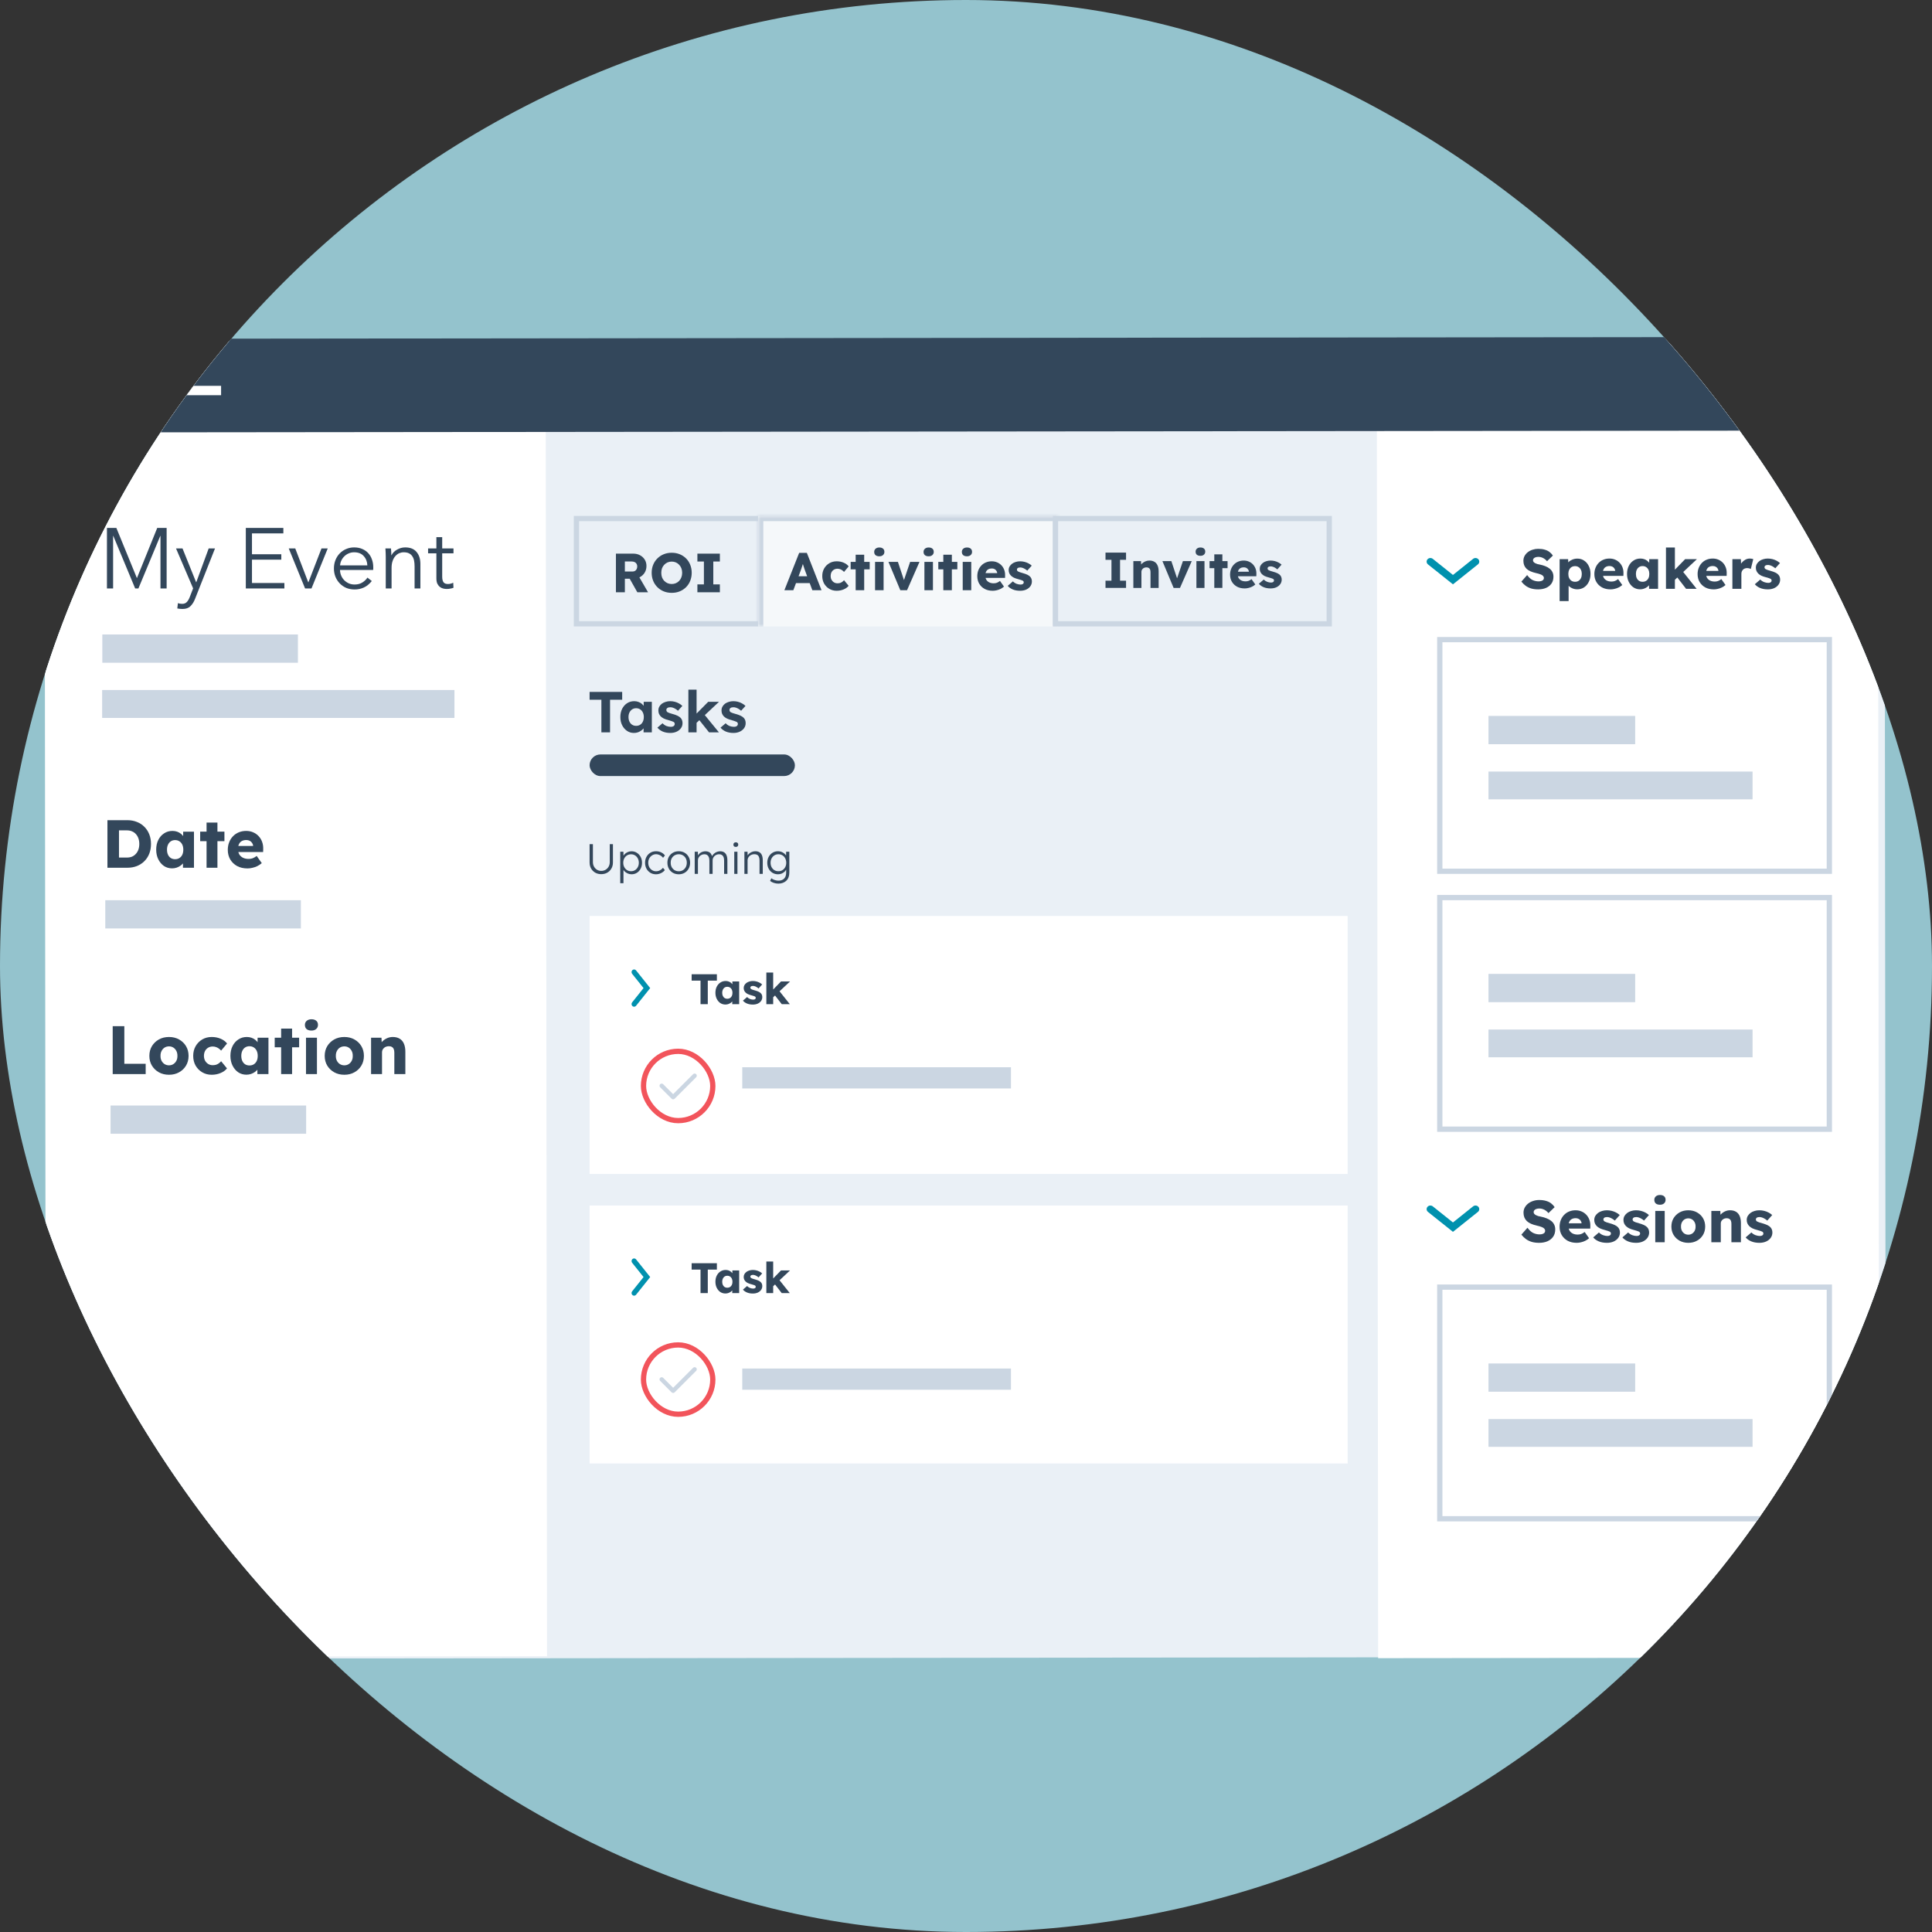 <svg width="367" height="367" viewBox="0 0 367 367" fill="none" xmlns="http://www.w3.org/2000/svg">
<rect x="0" y="0" width="367" height="367" fill="#333333" stroke="none"/>
<g clip-path="url(#clip0_1117_68)">
<rect width="367" height="367" rx="183.5" fill="#94C3CD"/>
<path d="M357.98 64.51L8.607 64.879L8.867 315.095L358.24 314.726L357.98 64.51Z" fill="#EAF0F6"/>
<path d="M139.33 139.23C138.788 139.23 138.306 139.143 137.881 138.967C137.464 138.784 137.128 138.535 136.872 138.221L137.848 137.387C138.068 137.628 138.316 137.804 138.594 137.914C138.872 138.016 139.15 138.067 139.428 138.067C139.538 138.067 139.637 138.056 139.725 138.034C139.82 138.005 139.9 137.968 139.966 137.925C140.032 137.873 140.08 137.815 140.109 137.749C140.145 137.676 140.164 137.599 140.164 137.519C140.164 137.358 140.098 137.233 139.966 137.145C139.893 137.102 139.78 137.054 139.626 137.003C139.472 136.944 139.275 136.882 139.033 136.816C138.66 136.721 138.342 136.611 138.079 136.487C137.823 136.355 137.618 136.209 137.464 136.048C137.332 135.894 137.23 135.73 137.157 135.554C137.091 135.371 137.058 135.17 137.058 134.951C137.058 134.687 137.117 134.45 137.234 134.237C137.351 134.018 137.512 133.831 137.717 133.678C137.929 133.524 138.17 133.407 138.441 133.327C138.712 133.239 138.997 133.195 139.297 133.195C139.597 133.195 139.889 133.231 140.175 133.305C140.46 133.378 140.723 133.484 140.965 133.623C141.214 133.754 141.429 133.912 141.612 134.095L140.778 135.016C140.647 134.892 140.497 134.779 140.328 134.676C140.167 134.574 139.999 134.493 139.824 134.435C139.648 134.376 139.491 134.347 139.352 134.347C139.227 134.347 139.114 134.358 139.011 134.38C138.916 134.402 138.836 134.439 138.77 134.49C138.704 134.534 138.653 134.589 138.616 134.654C138.587 134.72 138.573 134.793 138.573 134.874C138.573 134.954 138.591 135.031 138.627 135.104C138.671 135.177 138.73 135.24 138.803 135.291C138.883 135.335 139.001 135.386 139.154 135.444C139.315 135.503 139.531 135.569 139.802 135.642C140.153 135.737 140.449 135.843 140.69 135.96C140.939 136.077 141.137 136.213 141.283 136.366C141.407 136.498 141.499 136.648 141.557 136.816C141.616 136.984 141.645 137.171 141.645 137.376C141.645 137.734 141.543 138.053 141.338 138.331C141.14 138.609 140.866 138.828 140.515 138.989C140.164 139.15 139.769 139.23 139.33 139.23Z" fill="#33475B"/>
<path d="M132.245 137.376L131.784 136.092L134.527 133.315H136.58L132.245 137.376ZM130.763 139.121V131H132.322V139.121H130.763ZM134.692 139.121L132.607 136.498L133.704 135.62L136.569 139.121H134.692Z" fill="#33475B"/>
<path d="M127.338 139.23C126.796 139.23 126.313 139.143 125.889 138.967C125.472 138.784 125.135 138.535 124.879 138.221L125.856 137.387C126.076 137.628 126.324 137.804 126.602 137.914C126.88 138.016 127.158 138.067 127.436 138.067C127.546 138.067 127.645 138.056 127.733 138.034C127.828 138.005 127.908 137.968 127.974 137.925C128.04 137.873 128.087 137.815 128.117 137.749C128.153 137.676 128.172 137.599 128.172 137.519C128.172 137.358 128.106 137.233 127.974 137.145C127.901 137.102 127.787 137.054 127.634 137.003C127.48 136.944 127.283 136.882 127.041 136.816C126.668 136.721 126.35 136.611 126.087 136.487C125.83 136.355 125.626 136.209 125.472 136.048C125.34 135.894 125.238 135.73 125.165 135.554C125.099 135.371 125.066 135.17 125.066 134.951C125.066 134.687 125.124 134.45 125.242 134.237C125.359 134.018 125.52 133.831 125.724 133.678C125.937 133.524 126.178 133.407 126.449 133.327C126.719 133.239 127.005 133.195 127.305 133.195C127.605 133.195 127.897 133.231 128.183 133.305C128.468 133.378 128.731 133.484 128.973 133.623C129.221 133.754 129.437 133.912 129.62 134.095L128.786 135.016C128.654 134.892 128.504 134.779 128.336 134.676C128.175 134.574 128.007 134.493 127.831 134.435C127.656 134.376 127.498 134.347 127.359 134.347C127.235 134.347 127.122 134.358 127.019 134.38C126.924 134.402 126.844 134.439 126.778 134.49C126.712 134.534 126.661 134.589 126.624 134.654C126.595 134.72 126.58 134.793 126.58 134.874C126.58 134.954 126.599 135.031 126.635 135.104C126.679 135.177 126.738 135.24 126.811 135.291C126.891 135.335 127.008 135.386 127.162 135.444C127.323 135.503 127.539 135.569 127.809 135.642C128.161 135.737 128.457 135.843 128.698 135.96C128.947 136.077 129.145 136.213 129.291 136.366C129.415 136.498 129.507 136.648 129.565 136.816C129.624 136.984 129.653 137.171 129.653 137.376C129.653 137.734 129.551 138.053 129.346 138.331C129.148 138.609 128.874 138.828 128.523 138.989C128.172 139.15 127.776 139.23 127.338 139.23Z" fill="#33475B"/>
<path d="M120.409 139.23C119.926 139.23 119.491 139.099 119.103 138.835C118.716 138.572 118.408 138.214 118.181 137.76C117.955 137.306 117.841 136.787 117.841 136.202C117.841 135.616 117.955 135.097 118.181 134.643C118.416 134.19 118.73 133.835 119.125 133.579C119.52 133.323 119.97 133.195 120.475 133.195C120.76 133.195 121.02 133.239 121.254 133.327C121.496 133.407 121.704 133.52 121.88 133.667C122.063 133.813 122.216 133.981 122.341 134.171C122.465 134.362 122.553 134.567 122.604 134.786L122.275 134.731V133.316H123.822V139.121H122.253V137.727L122.604 137.694C122.545 137.899 122.45 138.093 122.319 138.276C122.187 138.459 122.022 138.623 121.825 138.77C121.635 138.909 121.419 139.022 121.177 139.11C120.936 139.19 120.68 139.23 120.409 139.23ZM120.837 137.881C121.13 137.881 121.386 137.811 121.605 137.672C121.825 137.533 121.993 137.339 122.11 137.091C122.235 136.834 122.297 136.538 122.297 136.202C122.297 135.872 122.235 135.583 122.11 135.335C121.993 135.086 121.825 134.892 121.605 134.753C121.386 134.607 121.13 134.534 120.837 134.534C120.552 134.534 120.299 134.607 120.08 134.753C119.868 134.892 119.7 135.086 119.575 135.335C119.451 135.583 119.389 135.872 119.389 136.202C119.389 136.538 119.451 136.834 119.575 137.091C119.7 137.339 119.868 137.533 120.08 137.672C120.299 137.811 120.552 137.881 120.837 137.881Z" fill="#33475B"/>
<path d="M114.239 139.12V132.92H112V131.438H118.189V132.92H115.885V139.12H114.239Z" fill="#33475B"/>
<rect x="112" y="143.315" width="39" height="4.105" rx="2.053" fill="#33475B"/>
<path d="M356.718 65.076L261.529 65.176L261.788 314.984L356.977 314.883L356.718 65.076Z" fill="white"/>
<path d="M103.652 64.814L8.463 64.915L8.722 314.722L103.911 314.621L103.652 64.814Z" fill="white"/>
<path d="M86.144 105.106H84V109.54C84 109.821 84.027 110.054 84.081 110.238C84.135 110.422 84.211 110.569 84.308 110.677C84.417 110.774 84.541 110.845 84.682 110.888C84.823 110.921 84.975 110.937 85.137 110.937C85.288 110.937 85.445 110.915 85.608 110.872C85.781 110.829 85.944 110.769 86.095 110.693L86.144 111.651C85.949 111.727 85.743 111.781 85.527 111.814C85.321 111.857 85.094 111.879 84.844 111.879C84.639 111.879 84.422 111.852 84.195 111.798C83.967 111.744 83.756 111.641 83.561 111.489C83.366 111.337 83.204 111.132 83.074 110.872C82.955 110.612 82.895 110.271 82.895 109.849V105.106H81.32V104.18H82.895V102.036H84V104.18H86.144V105.106Z" fill="#33475B"/>
<path d="M74.27 104.18C74.291 104.386 74.308 104.613 74.318 104.862C74.329 105.111 74.335 105.317 74.335 105.479H74.367C74.584 105.035 74.936 104.678 75.423 104.407C75.91 104.126 76.425 103.985 76.966 103.985C77.93 103.985 78.65 104.272 79.126 104.846C79.614 105.42 79.857 106.178 79.857 107.12V111.781H78.753V107.575C78.753 107.174 78.72 106.811 78.655 106.486C78.59 106.161 78.477 105.885 78.314 105.658C78.163 105.42 77.951 105.236 77.681 105.106C77.421 104.976 77.091 104.911 76.69 104.911C76.397 104.911 76.111 104.97 75.829 105.089C75.558 105.208 75.315 105.393 75.098 105.642C74.882 105.88 74.708 106.188 74.578 106.567C74.448 106.936 74.383 107.374 74.383 107.883V111.781H73.279V105.853C73.279 105.647 73.273 105.382 73.263 105.057C73.252 104.732 73.236 104.44 73.214 104.18H74.27Z" fill="#33475B"/>
<path d="M70.903 107.753C70.903 107.829 70.903 107.91 70.903 107.997C70.903 108.084 70.897 108.176 70.887 108.273H64.584C64.595 108.652 64.671 109.009 64.812 109.345C64.953 109.681 65.147 109.973 65.397 110.222C65.646 110.471 65.938 110.672 66.274 110.823C66.609 110.964 66.972 111.034 67.362 111.034C67.936 111.034 68.429 110.904 68.84 110.644C69.262 110.374 69.582 110.065 69.798 109.719L70.627 110.368C70.172 110.942 69.668 111.354 69.116 111.603C68.575 111.852 67.99 111.976 67.362 111.976C66.799 111.976 66.274 111.879 65.786 111.684C65.31 111.478 64.898 111.197 64.552 110.839C64.205 110.482 63.929 110.06 63.724 109.572C63.529 109.085 63.431 108.555 63.431 107.981C63.431 107.407 63.529 106.876 63.724 106.389C63.918 105.902 64.189 105.479 64.536 105.122C64.882 104.765 65.288 104.488 65.754 104.293C66.219 104.088 66.723 103.985 67.264 103.985C67.86 103.985 68.385 104.088 68.84 104.293C69.295 104.488 69.674 104.759 69.977 105.106C70.28 105.441 70.508 105.837 70.659 106.291C70.822 106.746 70.903 107.233 70.903 107.753ZM69.782 107.396C69.75 106.681 69.517 106.091 69.084 105.625C68.661 105.149 68.055 104.911 67.264 104.911C66.896 104.911 66.555 104.981 66.241 105.122C65.927 105.252 65.651 105.436 65.413 105.674C65.175 105.902 64.985 106.167 64.844 106.47C64.704 106.762 64.622 107.071 64.601 107.396H69.782Z" fill="#33475B"/>
<path d="M59.171 111.781H57.953L54.85 104.179H56.085L58.554 110.611H58.586L61.071 104.179H62.257L59.171 111.781Z" fill="#33475B"/>
<path d="M47.865 110.742H54.021V111.782H46.695V100.282H53.826V101.321H47.865V105.285H53.436V106.308H47.865V110.742Z" fill="#33475B"/>
<path d="M37.253 110.595H37.286L39.641 104.179H40.843L37.058 113.746C36.831 114.331 36.538 114.797 36.181 115.143C35.835 115.501 35.331 115.679 34.67 115.679C34.335 115.679 34.005 115.647 33.68 115.582L33.793 114.575C34.053 114.661 34.324 114.705 34.605 114.705C34.984 114.705 35.282 114.586 35.499 114.347C35.715 114.12 35.905 113.79 36.067 113.356L36.685 111.765L33.436 104.179H34.67L37.253 110.595Z" fill="#33475B"/>
<path d="M26.001 109.8H26.017L29.867 100.282H31.654V111.782H30.484V101.792H30.451L26.293 111.782H25.676L21.518 101.792H21.485V111.782H20.316V100.282H22.103L26.001 109.8Z" fill="#33475B"/>
<path d="M56.591 120.524H19.436V125.894H56.591V120.524Z" fill="#CBD6E2"/>
<path d="M57.155 171H20V176.37H57.155V171Z" fill="#CBD6E2"/>
<path d="M58.155 210H21V215.37H58.155V210Z" fill="#CBD6E2"/>
<path d="M86.323 131.085H19.436V136.366H86.323V131.085Z" fill="#CBD6E2"/>
<path d="M86.323 131.085H19.436V136.366H86.323V131.085Z" fill="#CBD6E2"/>
<path d="M47.016 164.965C46.258 164.965 45.6 164.815 45.041 164.514C44.481 164.204 44.047 163.786 43.737 163.262C43.427 162.728 43.272 162.121 43.272 161.441C43.272 160.916 43.358 160.435 43.53 159.996C43.702 159.557 43.943 159.178 44.253 158.86C44.563 158.533 44.929 158.283 45.35 158.111C45.781 157.93 46.25 157.84 46.757 157.84C47.239 157.84 47.678 157.926 48.074 158.098C48.478 158.27 48.827 158.511 49.12 158.821C49.412 159.131 49.636 159.496 49.791 159.918C49.946 160.34 50.015 160.8 49.998 161.299L49.984 161.854H44.524L44.227 160.693H48.306L48.087 160.938V160.68C48.07 160.465 48.001 160.275 47.88 160.112C47.769 159.94 47.618 159.806 47.429 159.712C47.239 159.617 47.024 159.57 46.783 159.57C46.447 159.57 46.159 159.638 45.918 159.776C45.686 159.905 45.51 160.099 45.389 160.357C45.269 160.607 45.208 160.916 45.208 161.286C45.208 161.665 45.286 161.996 45.441 162.28C45.604 162.556 45.837 162.771 46.138 162.926C46.447 163.081 46.813 163.158 47.235 163.158C47.528 163.158 47.786 163.115 48.01 163.029C48.242 162.943 48.491 162.797 48.758 162.59L49.726 163.959C49.46 164.191 49.176 164.38 48.874 164.527C48.573 164.673 48.263 164.78 47.945 164.849C47.635 164.927 47.325 164.965 47.016 164.965Z" fill="#33475B"/>
<path d="M39.237 164.836V156.251H41.303V164.836H39.237ZM38.024 159.788V157.981H42.632V159.788H38.024Z" fill="#33475B"/>
<path d="M32.69 164.953C32.114 164.953 31.597 164.802 31.141 164.501C30.694 164.191 30.337 163.769 30.07 163.236C29.803 162.694 29.67 162.083 29.67 161.403C29.67 160.706 29.803 160.09 30.07 159.557C30.337 159.023 30.702 158.606 31.167 158.305C31.632 157.995 32.161 157.84 32.755 157.84C33.082 157.84 33.379 157.887 33.646 157.982C33.921 158.077 34.162 158.21 34.368 158.382C34.575 158.546 34.751 158.739 34.898 158.963C35.044 159.178 35.152 159.41 35.221 159.66L34.794 159.608V157.982H36.847V164.836H34.756V163.184L35.221 163.171C35.152 163.412 35.04 163.64 34.885 163.855C34.73 164.07 34.541 164.26 34.317 164.423C34.093 164.587 33.843 164.716 33.568 164.811C33.293 164.905 33 164.953 32.69 164.953ZM33.258 163.21C33.577 163.21 33.852 163.137 34.084 162.99C34.317 162.844 34.498 162.638 34.627 162.371C34.756 162.095 34.82 161.773 34.82 161.403C34.82 161.033 34.756 160.714 34.627 160.447C34.498 160.172 34.317 159.961 34.084 159.815C33.852 159.66 33.577 159.583 33.258 159.583C32.949 159.583 32.677 159.66 32.445 159.815C32.221 159.961 32.045 160.172 31.916 160.447C31.787 160.714 31.722 161.033 31.722 161.403C31.722 161.773 31.787 162.095 31.916 162.371C32.045 162.638 32.221 162.844 32.445 162.99C32.677 163.137 32.949 163.21 33.258 163.21Z" fill="#33475B"/>
<path d="M20.408 164.836V155.8H24.19C24.853 155.8 25.46 155.912 26.01 156.135C26.561 156.351 27.035 156.66 27.43 157.065C27.835 157.469 28.145 157.947 28.36 158.498C28.575 159.049 28.683 159.655 28.683 160.318C28.683 160.981 28.575 161.592 28.36 162.151C28.145 162.702 27.835 163.179 27.43 163.584C27.035 163.98 26.561 164.289 26.01 164.513C25.46 164.728 24.853 164.836 24.19 164.836H20.408ZM22.602 163.339L22.306 162.9H24.126C24.487 162.9 24.81 162.839 25.094 162.719C25.378 162.59 25.619 162.413 25.817 162.19C26.023 161.966 26.183 161.695 26.294 161.376C26.406 161.058 26.462 160.705 26.462 160.318C26.462 159.931 26.406 159.578 26.294 159.259C26.183 158.941 26.023 158.67 25.817 158.446C25.619 158.222 25.378 158.05 25.094 157.93C24.81 157.801 24.487 157.736 24.126 157.736H22.267L22.602 157.323V163.339Z" fill="#33475B"/>
<path d="M358.079 64L8.681 64.368L8.699 82.147L358.098 81.78L358.079 64Z" fill="#33475B"/>
<path d="M41.998 73.29H0.42V75.069H41.998V73.29Z" fill="white"/>
<path d="M147.862 167.851C147.55 167.851 147.254 167.803 146.975 167.706C146.696 167.609 146.464 167.488 146.282 167.343L146.524 166.835C146.631 166.921 146.755 166.996 146.894 167.061C147.039 167.131 147.195 167.185 147.362 167.222C147.528 167.265 147.698 167.287 147.87 167.287C148.181 167.287 148.445 167.228 148.66 167.109C148.88 166.996 149.047 166.827 149.159 166.602C149.278 166.376 149.337 166.096 149.337 165.763V164.957L149.433 164.933C149.385 165.137 149.28 165.328 149.119 165.505C148.958 165.677 148.762 165.817 148.531 165.924C148.3 166.027 148.055 166.078 147.797 166.078C147.405 166.078 147.053 165.984 146.741 165.795C146.435 165.607 146.193 165.349 146.016 165.022C145.838 164.688 145.75 164.312 145.75 163.893C145.75 163.469 145.838 163.092 146.016 162.765C146.198 162.432 146.443 162.171 146.749 161.983C147.056 161.795 147.399 161.701 147.781 161.701C147.948 161.701 148.109 161.722 148.265 161.765C148.42 161.803 148.563 161.859 148.692 161.934C148.826 162.01 148.947 162.096 149.055 162.192C149.162 162.289 149.251 162.394 149.321 162.507C149.396 162.62 149.45 162.735 149.482 162.853L149.313 162.829L149.337 161.789H149.941V165.739C149.941 166.078 149.893 166.376 149.796 166.634C149.699 166.897 149.557 167.117 149.369 167.295C149.186 167.477 148.966 167.614 148.708 167.706C148.455 167.803 148.173 167.851 147.862 167.851ZM147.87 165.497C148.154 165.497 148.407 165.43 148.627 165.296C148.853 165.156 149.03 164.965 149.159 164.723C149.288 164.482 149.353 164.202 149.353 163.885C149.353 163.573 149.288 163.297 149.159 163.055C149.036 162.813 148.861 162.622 148.635 162.483C148.41 162.343 148.154 162.273 147.87 162.273C147.58 162.273 147.322 162.343 147.096 162.483C146.876 162.622 146.701 162.813 146.572 163.055C146.443 163.297 146.378 163.573 146.378 163.885C146.378 164.191 146.44 164.468 146.564 164.715C146.693 164.957 146.867 165.148 147.088 165.288C147.314 165.427 147.574 165.497 147.87 165.497Z" fill="#33475B"/>
<path d="M141.404 165.997V161.789H142L142.024 162.668L141.928 162.708C141.981 162.526 142.086 162.359 142.242 162.208C142.398 162.058 142.583 161.937 142.798 161.846C143.018 161.749 143.244 161.701 143.475 161.701C143.787 161.701 144.047 161.762 144.257 161.886C144.467 162.01 144.625 162.2 144.733 162.458C144.84 162.716 144.894 163.044 144.894 163.442V165.997H144.281V163.474C144.281 163.195 144.244 162.966 144.168 162.789C144.098 162.606 143.988 162.472 143.838 162.386C143.687 162.3 143.502 162.26 143.282 162.265C143.099 162.265 142.93 162.297 142.774 162.362C142.618 162.421 142.484 162.504 142.371 162.612C142.258 162.719 142.169 162.843 142.105 162.982C142.04 163.122 142.008 163.272 142.008 163.434V165.997H141.71C141.672 165.997 141.629 165.997 141.581 165.997C141.533 165.997 141.473 165.997 141.404 165.997Z" fill="#33475B"/>
<path d="M139.479 165.997V161.789H140.084V165.997H139.479ZM139.777 160.879C139.627 160.879 139.511 160.841 139.431 160.766C139.355 160.685 139.318 160.578 139.318 160.443C139.318 160.309 139.358 160.202 139.439 160.121C139.519 160.04 139.632 160 139.777 160C139.922 160 140.035 160.04 140.116 160.121C140.196 160.196 140.237 160.304 140.237 160.443C140.237 160.572 140.196 160.677 140.116 160.758C140.035 160.838 139.922 160.879 139.777 160.879Z" fill="#33475B"/>
<path d="M131.966 165.997V161.789H132.57L132.586 162.748L132.465 162.789C132.508 162.627 132.578 162.482 132.675 162.353C132.777 162.219 132.898 162.103 133.038 162.007C133.177 161.91 133.331 161.837 133.497 161.789C133.664 161.735 133.838 161.708 134.021 161.708C134.241 161.708 134.437 161.746 134.609 161.821C134.787 161.891 134.935 162.015 135.053 162.192C135.176 162.364 135.27 162.592 135.335 162.877L135.19 162.805L135.246 162.668C135.3 162.544 135.378 162.426 135.48 162.313C135.587 162.195 135.708 162.09 135.843 161.999C135.982 161.907 136.133 161.837 136.294 161.789C136.461 161.735 136.63 161.708 136.802 161.708C137.097 161.708 137.347 161.773 137.552 161.902C137.756 162.026 137.909 162.216 138.011 162.474C138.118 162.732 138.172 163.06 138.172 163.458V165.997H137.552V163.49C137.552 163.21 137.517 162.982 137.447 162.805C137.377 162.627 137.272 162.496 137.132 162.41C136.998 162.318 136.826 162.273 136.617 162.273C136.434 162.273 136.265 162.305 136.109 162.369C135.958 162.429 135.827 162.515 135.714 162.627C135.606 162.735 135.52 162.858 135.456 162.998C135.397 163.138 135.367 163.288 135.367 163.45V165.997H134.755V163.482C134.755 163.213 134.717 162.99 134.642 162.813C134.572 162.635 134.467 162.501 134.327 162.41C134.188 162.318 134.016 162.273 133.811 162.273C133.634 162.273 133.47 162.305 133.32 162.369C133.169 162.429 133.038 162.512 132.925 162.619C132.817 162.727 132.731 162.85 132.667 162.99C132.608 163.13 132.578 163.28 132.578 163.442V165.997H131.966Z" fill="#33475B"/>
<path d="M128.939 166.078C128.52 166.078 128.147 165.984 127.819 165.795C127.496 165.607 127.241 165.347 127.053 165.014C126.87 164.68 126.779 164.302 126.779 163.877C126.779 163.458 126.87 163.084 127.053 162.757C127.241 162.429 127.496 162.171 127.819 161.983C128.147 161.795 128.52 161.701 128.939 161.701C129.353 161.701 129.721 161.795 130.044 161.983C130.371 162.171 130.627 162.429 130.809 162.757C130.997 163.084 131.091 163.458 131.091 163.877C131.091 164.302 130.997 164.68 130.809 165.014C130.627 165.347 130.371 165.607 130.044 165.795C129.721 165.984 129.353 166.078 128.939 166.078ZM128.939 165.505C129.235 165.505 129.498 165.435 129.729 165.296C129.96 165.151 130.14 164.957 130.269 164.715C130.398 164.468 130.463 164.189 130.463 163.877C130.463 163.565 130.398 163.289 130.269 163.047C130.14 162.805 129.96 162.617 129.729 162.483C129.498 162.343 129.235 162.273 128.939 162.273C128.644 162.273 128.378 162.343 128.141 162.483C127.91 162.617 127.728 162.808 127.593 163.055C127.464 163.297 127.402 163.571 127.408 163.877C127.402 164.189 127.464 164.468 127.593 164.715C127.728 164.957 127.91 165.151 128.141 165.296C128.378 165.435 128.644 165.505 128.939 165.505Z" fill="#33475B"/>
<path d="M124.608 166.078C124.21 166.078 123.855 165.984 123.544 165.795C123.232 165.602 122.985 165.341 122.802 165.014C122.625 164.68 122.536 164.304 122.536 163.885C122.536 163.466 122.625 163.092 122.802 162.765C122.985 162.432 123.232 162.171 123.544 161.983C123.855 161.795 124.213 161.701 124.616 161.701C124.976 161.701 125.304 161.773 125.599 161.918C125.895 162.058 126.131 162.254 126.308 162.507L125.954 162.942C125.852 162.808 125.728 162.689 125.583 162.587C125.443 162.485 125.29 162.407 125.124 162.354C124.962 162.294 124.801 162.265 124.64 162.265C124.355 162.265 124.1 162.337 123.874 162.483C123.648 162.622 123.468 162.813 123.334 163.055C123.205 163.297 123.141 163.573 123.141 163.885C123.141 164.197 123.205 164.476 123.334 164.723C123.468 164.965 123.648 165.156 123.874 165.296C124.1 165.435 124.352 165.505 124.632 165.505C124.793 165.505 124.952 165.481 125.107 165.433C125.263 165.379 125.411 165.304 125.551 165.207C125.691 165.11 125.819 164.989 125.938 164.844L126.292 165.28C126.11 165.521 125.865 165.715 125.559 165.86C125.253 166.005 124.935 166.078 124.608 166.078Z" fill="#33475B"/>
<path d="M117.82 167.77V161.789H118.425L118.441 162.813L118.328 162.829C118.376 162.625 118.481 162.439 118.642 162.273C118.804 162.101 119 161.964 119.231 161.862C119.462 161.76 119.706 161.708 119.964 161.708C120.341 161.708 120.676 161.803 120.972 161.991C121.273 162.179 121.512 162.437 121.689 162.764C121.867 163.092 121.955 163.468 121.955 163.893C121.955 164.312 121.869 164.686 121.697 165.013C121.525 165.341 121.289 165.602 120.988 165.795C120.687 165.983 120.349 166.077 119.972 166.077C119.709 166.077 119.459 166.024 119.223 165.916C118.986 165.809 118.785 165.669 118.618 165.497C118.452 165.32 118.342 165.129 118.288 164.925H118.433V167.77H117.82ZM119.876 165.497C120.161 165.497 120.413 165.427 120.633 165.287C120.854 165.148 121.028 164.957 121.157 164.715C121.286 164.473 121.351 164.199 121.351 163.893C121.351 163.581 121.286 163.304 121.157 163.063C121.028 162.821 120.854 162.63 120.633 162.49C120.413 162.351 120.161 162.281 119.876 162.281C119.591 162.281 119.336 162.351 119.11 162.49C118.89 162.625 118.715 162.813 118.586 163.055C118.457 163.296 118.393 163.573 118.393 163.885C118.393 164.197 118.457 164.473 118.586 164.715C118.715 164.957 118.89 165.148 119.11 165.287C119.336 165.427 119.591 165.497 119.876 165.497Z" fill="#33475B"/>
<path d="M114.209 166.053C113.784 166.053 113.405 165.959 113.072 165.771C112.739 165.578 112.476 165.314 112.282 164.981C112.094 164.643 112 164.261 112 163.837V160.354H112.629V163.764C112.629 164.081 112.699 164.366 112.838 164.619C112.978 164.871 113.166 165.07 113.403 165.215C113.644 165.36 113.913 165.433 114.209 165.433C114.52 165.433 114.797 165.36 115.039 165.215C115.286 165.07 115.479 164.871 115.619 164.619C115.759 164.366 115.829 164.081 115.829 163.764V160.354H116.433V163.837C116.433 164.261 116.337 164.643 116.143 164.981C115.955 165.314 115.692 165.578 115.353 165.771C115.02 165.959 114.638 166.053 114.209 166.053Z" fill="#33475B"/>
<rect x="112" y="174" width="144" height="49" fill="white"/>
<path d="M192.041 202.734H140.998V206.764H192.041V202.734Z" fill="#CBD6E2"/>
<rect x="122.239" y="199.706" width="13.165" height="13.165" rx="6.583" stroke="#F2545B"/>
<g clip-path="url(#clip1_1117_68)">
<path d="M131.665 204.047L127.867 207.845L125.978 205.955C125.904 205.881 125.802 205.836 125.689 205.836C125.463 205.836 125.28 206.019 125.28 206.244C125.28 206.357 125.326 206.46 125.399 206.533L127.579 208.711C127.653 208.785 127.755 208.831 127.868 208.831C127.981 208.831 128.083 208.785 128.157 208.711L132.243 204.626C132.317 204.552 132.362 204.449 132.362 204.336C132.362 204.111 132.179 203.928 131.954 203.928C131.841 203.928 131.739 203.973 131.665 204.047V204.047Z" fill="#CBD6E2"/>
</g>
<path d="M120.08 184.985C119.909 184.771 119.937 184.451 120.142 184.272C120.348 184.094 120.654 184.123 120.826 184.337L123.509 187.696L120.826 191.056L120.792 191.094C120.617 191.273 120.335 191.288 120.142 191.121C119.95 190.953 119.913 190.662 120.051 190.449L120.08 190.408L122.246 187.696L120.08 184.985Z" fill="#0091AE"/>
<path d="M279.828 106.159C280.131 105.917 280.582 105.956 280.834 106.246C281.087 106.537 281.046 106.969 280.743 107.211L276 111L271.257 107.211L271.203 107.164C270.95 106.916 270.929 106.519 271.166 106.246C271.402 105.974 271.813 105.923 272.114 106.117L272.172 106.159L276 109.217L279.828 106.159Z" fill="#0091AE"/>
<path d="M279.828 229.159C280.131 228.917 280.582 228.956 280.834 229.246C281.087 229.537 281.046 229.969 280.743 230.211L276 234L271.257 230.211L271.203 230.164C270.95 229.916 270.929 229.519 271.166 229.246C271.402 228.974 271.813 228.923 272.114 229.117L272.172 229.159L276 232.217L279.828 229.159Z" fill="#0091AE"/>
<path d="M146.824 189.482L146.345 188.508L148.357 186.439H150.069L146.824 189.482ZM145.574 190.747V184.743H146.872V190.747H145.574ZM148.495 190.747L146.978 188.784L147.895 188.07L150.029 190.747H148.495Z" fill="#33475B"/>
<path d="M143.009 190.828C142.587 190.828 142.214 190.761 141.89 190.626C141.571 190.49 141.316 190.309 141.127 190.082L141.914 189.4C142.082 189.568 142.271 189.692 142.482 189.774C142.693 189.849 142.893 189.887 143.082 189.887C143.158 189.887 143.226 189.879 143.285 189.863C143.345 189.847 143.393 189.825 143.431 189.798C143.475 189.765 143.507 189.73 143.529 189.692C143.55 189.649 143.561 189.6 143.561 189.546C143.561 189.438 143.512 189.354 143.415 189.295C143.366 189.268 143.285 189.235 143.172 189.198C143.058 189.16 142.912 189.116 142.733 189.068C142.479 189.003 142.257 188.927 142.068 188.841C141.884 188.749 141.733 188.643 141.614 188.524C141.506 188.41 141.422 188.286 141.362 188.151C141.303 188.01 141.273 187.853 141.273 187.68C141.273 187.48 141.319 187.299 141.411 187.137C141.508 186.974 141.635 186.834 141.792 186.715C141.955 186.596 142.138 186.506 142.344 186.447C142.555 186.382 142.771 186.35 142.993 186.35C143.231 186.35 143.458 186.377 143.675 186.431C143.891 186.485 144.091 186.561 144.275 186.658C144.464 186.755 144.632 186.872 144.778 187.007L144.097 187.77C143.999 187.678 143.888 187.596 143.764 187.526C143.645 187.45 143.52 187.391 143.391 187.348C143.261 187.304 143.142 187.283 143.034 187.283C142.953 187.283 142.88 187.291 142.815 187.307C142.755 187.318 142.704 187.339 142.66 187.372C142.617 187.399 142.585 187.434 142.563 187.477C142.541 187.515 142.531 187.561 142.531 187.615C142.531 187.669 142.544 187.721 142.571 187.77C142.604 187.818 142.647 187.859 142.701 187.891C142.755 187.924 142.842 187.962 142.961 188.005C143.08 188.043 143.242 188.091 143.447 188.151C143.702 188.221 143.921 188.3 144.105 188.386C144.289 188.473 144.435 188.575 144.543 188.694C144.629 188.786 144.694 188.895 144.738 189.019C144.781 189.138 144.802 189.268 144.802 189.408C144.802 189.684 144.724 189.93 144.567 190.147C144.416 190.358 144.205 190.525 143.934 190.65C143.664 190.769 143.356 190.828 143.009 190.828Z" fill="#33475B"/>
<path d="M137.799 190.82C137.437 190.82 137.112 190.726 136.825 190.536C136.544 190.342 136.32 190.076 136.152 189.741C135.984 189.4 135.9 189.016 135.9 188.589C135.9 188.151 135.984 187.764 136.152 187.429C136.32 187.093 136.549 186.831 136.842 186.642C137.134 186.447 137.466 186.35 137.84 186.35C138.045 186.35 138.232 186.379 138.399 186.439C138.572 186.498 138.724 186.582 138.854 186.69C138.984 186.793 139.094 186.915 139.186 187.055C139.278 187.191 139.346 187.337 139.389 187.494L139.122 187.461V186.439H140.412V190.747H139.097V189.709L139.389 189.701C139.346 189.852 139.276 189.995 139.178 190.131C139.081 190.266 138.962 190.385 138.821 190.488C138.681 190.59 138.524 190.671 138.351 190.731C138.178 190.79 137.994 190.82 137.799 190.82ZM138.156 189.725C138.356 189.725 138.529 189.679 138.675 189.587C138.821 189.495 138.935 189.365 139.016 189.198C139.097 189.024 139.138 188.822 139.138 188.589C139.138 188.356 139.097 188.156 139.016 187.989C138.935 187.815 138.821 187.683 138.675 187.591C138.529 187.494 138.356 187.445 138.156 187.445C137.961 187.445 137.791 187.494 137.645 187.591C137.504 187.683 137.393 187.815 137.312 187.989C137.231 188.156 137.19 188.356 137.19 188.589C137.19 188.822 137.231 189.024 137.312 189.198C137.393 189.365 137.504 189.495 137.645 189.587C137.791 189.679 137.961 189.725 138.156 189.725Z" fill="#33475B"/>
<path d="M133.071 190.747V186.284H131.384V185.067H136.179V186.284H134.451V190.747H133.071Z" fill="#33475B"/>
<rect x="112" y="229" width="144" height="49" fill="white"/>
<path d="M192.041 259.968H140.998V263.997H192.041V259.968Z" fill="#CBD6E2"/>
<path d="M120.08 239.875C119.909 239.661 119.937 239.341 120.142 239.163C120.348 238.984 120.654 239.013 120.826 239.227L123.509 242.587L120.826 245.946L120.792 245.984C120.617 246.163 120.335 246.178 120.142 246.011C119.95 245.843 119.913 245.552 120.051 245.339L120.08 245.298L122.246 242.587L120.08 239.875Z" fill="#0091AE"/>
<path d="M146.824 244.372L146.345 243.399L148.357 241.33H150.069L146.824 244.372ZM145.574 245.638V239.634H146.872V245.638H145.574ZM148.495 245.638L146.978 243.674L147.895 242.96L150.029 245.638H148.495Z" fill="#33475B"/>
<path d="M143.009 245.719C142.587 245.719 142.214 245.651 141.89 245.516C141.571 245.381 141.316 245.2 141.127 244.973L141.914 244.291C142.082 244.459 142.271 244.583 142.482 244.664C142.693 244.74 142.893 244.778 143.082 244.778C143.158 244.778 143.226 244.77 143.285 244.753C143.345 244.737 143.393 244.716 143.431 244.689C143.475 244.656 143.507 244.621 143.529 244.583C143.55 244.54 143.561 244.491 143.561 244.437C143.561 244.329 143.512 244.245 143.415 244.185C143.366 244.158 143.285 244.126 143.172 244.088C143.058 244.05 142.912 244.007 142.733 243.958C142.479 243.893 142.257 243.818 142.068 243.731C141.884 243.639 141.733 243.534 141.614 243.415C141.506 243.301 141.422 243.177 141.362 243.041C141.303 242.901 141.273 242.744 141.273 242.571C141.273 242.371 141.319 242.19 141.411 242.027C141.508 241.865 141.635 241.724 141.792 241.605C141.955 241.486 142.138 241.397 142.344 241.338C142.555 241.273 142.771 241.24 142.993 241.24C143.231 241.24 143.458 241.267 143.675 241.321C143.891 241.375 144.091 241.451 144.275 241.549C144.464 241.646 144.632 241.762 144.778 241.897L144.097 242.66C143.999 242.568 143.888 242.487 143.764 242.417C143.645 242.341 143.52 242.281 143.391 242.238C143.261 242.195 143.142 242.173 143.034 242.173C142.953 242.173 142.88 242.181 142.815 242.198C142.755 242.208 142.704 242.23 142.66 242.263C142.617 242.29 142.585 242.325 142.563 242.368C142.541 242.406 142.531 242.452 142.531 242.506C142.531 242.56 142.544 242.611 142.571 242.66C142.604 242.709 142.647 242.749 142.701 242.782C142.755 242.814 142.842 242.852 142.961 242.895C143.08 242.933 143.242 242.982 143.447 243.041C143.702 243.112 143.921 243.19 144.105 243.277C144.289 243.363 144.435 243.466 144.543 243.585C144.629 243.677 144.694 243.785 144.738 243.91C144.781 244.029 144.802 244.158 144.802 244.299C144.802 244.575 144.724 244.821 144.567 245.037C144.416 245.248 144.205 245.416 143.934 245.54C143.664 245.659 143.356 245.719 143.009 245.719Z" fill="#33475B"/>
<path d="M137.799 245.711C137.437 245.711 137.112 245.616 136.825 245.427C136.544 245.232 136.32 244.967 136.152 244.632C135.984 244.291 135.9 243.907 135.9 243.48C135.9 243.041 135.984 242.655 136.152 242.319C136.32 241.984 136.549 241.722 136.842 241.532C137.134 241.338 137.466 241.24 137.84 241.24C138.045 241.24 138.232 241.27 138.399 241.329C138.572 241.389 138.724 241.473 138.854 241.581C138.984 241.684 139.094 241.805 139.186 241.946C139.278 242.081 139.346 242.227 139.389 242.384L139.122 242.352V241.329H140.412V245.638H139.097V244.599L139.389 244.591C139.346 244.743 139.276 244.886 139.178 245.021C139.081 245.156 138.962 245.275 138.821 245.378C138.681 245.481 138.524 245.562 138.351 245.622C138.178 245.681 137.994 245.711 137.799 245.711ZM138.156 244.616C138.356 244.616 138.529 244.57 138.675 244.478C138.821 244.386 138.935 244.256 139.016 244.088C139.097 243.915 139.138 243.712 139.138 243.48C139.138 243.247 139.097 243.047 139.016 242.879C138.935 242.706 138.821 242.574 138.675 242.482C138.529 242.384 138.356 242.336 138.156 242.336C137.961 242.336 137.791 242.384 137.645 242.482C137.504 242.574 137.393 242.706 137.312 242.879C137.231 243.047 137.19 243.247 137.19 243.48C137.19 243.712 137.231 243.915 137.312 244.088C137.393 244.256 137.504 244.386 137.645 244.478C137.791 244.57 137.961 244.616 138.156 244.616Z" fill="#33475B"/>
<path d="M133.071 245.638V241.175H131.384V239.958H136.179V241.175H134.451V245.638H133.071Z" fill="#33475B"/>
<rect x="122.239" y="255.481" width="13.165" height="13.165" rx="6.583" stroke="#F2545B"/>
<g clip-path="url(#clip2_1117_68)">
<path d="M131.665 259.823L127.867 263.621L125.978 261.731C125.904 261.657 125.802 261.612 125.689 261.612C125.463 261.612 125.28 261.795 125.28 262.02C125.28 262.133 125.326 262.235 125.399 262.309L127.579 264.487C127.653 264.561 127.755 264.607 127.868 264.607C127.981 264.607 128.083 264.561 128.157 264.487L132.243 260.401C132.317 260.327 132.362 260.225 132.362 260.112C132.362 259.887 132.179 259.704 131.954 259.704C131.841 259.704 131.739 259.749 131.665 259.823V259.823Z" fill="#CBD6E2"/>
</g>
<path d="M335.808 111.956C335.257 111.956 334.769 111.867 334.345 111.69C333.927 111.514 333.595 111.277 333.347 110.98L334.376 110.089C334.596 110.308 334.843 110.471 335.119 110.577C335.395 110.676 335.656 110.725 335.904 110.725C336.003 110.725 336.091 110.715 336.169 110.693C336.247 110.672 336.311 110.644 336.36 110.608C336.417 110.566 336.459 110.52 336.487 110.471C336.516 110.414 336.53 110.35 336.53 110.28C336.53 110.138 336.466 110.029 336.339 109.951C336.275 109.915 336.169 109.873 336.021 109.823C335.872 109.774 335.681 109.717 335.448 109.654C335.115 109.569 334.825 109.47 334.578 109.357C334.337 109.236 334.139 109.099 333.984 108.943C333.842 108.794 333.733 108.632 333.655 108.455C333.577 108.271 333.538 108.066 333.538 107.84C333.538 107.578 333.598 107.341 333.719 107.129C333.846 106.917 334.012 106.733 334.217 106.577C334.429 106.422 334.67 106.305 334.939 106.227C335.214 106.143 335.497 106.1 335.787 106.1C336.098 106.1 336.395 106.135 336.678 106.206C336.961 106.277 337.223 106.376 337.463 106.503C337.711 106.63 337.93 106.783 338.121 106.959L337.23 107.956C337.103 107.836 336.958 107.73 336.795 107.638C336.639 107.539 336.477 107.461 336.307 107.405C336.137 107.348 335.982 107.32 335.84 107.32C335.734 107.32 335.639 107.331 335.554 107.352C335.476 107.366 335.409 107.394 335.352 107.437C335.296 107.472 335.253 107.518 335.225 107.575C335.197 107.624 335.183 107.684 335.183 107.755C335.183 107.826 335.2 107.893 335.236 107.956C335.278 108.02 335.335 108.073 335.405 108.116C335.476 108.158 335.589 108.208 335.745 108.264C335.9 108.314 336.113 108.377 336.381 108.455C336.714 108.547 337 108.65 337.24 108.763C337.481 108.876 337.672 109.01 337.813 109.166C337.926 109.286 338.011 109.427 338.068 109.59C338.124 109.746 338.153 109.915 338.153 110.099C338.153 110.46 338.05 110.782 337.845 111.065C337.647 111.34 337.371 111.56 337.018 111.722C336.664 111.878 336.261 111.956 335.808 111.956Z" fill="#33475B"/>
<path d="M329.082 111.85V106.217H330.694L330.769 108.052L330.45 107.702C330.535 107.398 330.673 107.126 330.864 106.885C331.062 106.645 331.292 106.454 331.554 106.312C331.815 106.171 332.095 106.1 332.392 106.1C332.519 106.1 332.636 106.111 332.742 106.132C332.855 106.153 332.957 106.178 333.049 106.206L332.583 108.084C332.505 108.034 332.399 107.995 332.264 107.967C332.137 107.932 332.003 107.914 331.861 107.914C331.706 107.914 331.561 107.942 331.426 107.999C331.292 108.048 331.179 108.123 331.087 108.222C330.995 108.321 330.921 108.437 330.864 108.572C330.815 108.706 330.79 108.858 330.79 109.028V111.85H329.082Z" fill="#33475B"/>
<path d="M325.55 111.956C324.928 111.956 324.387 111.832 323.927 111.584C323.468 111.33 323.111 110.987 322.856 110.555C322.601 110.117 322.474 109.618 322.474 109.06C322.474 108.628 322.545 108.232 322.686 107.872C322.828 107.511 323.026 107.2 323.28 106.938C323.535 106.669 323.835 106.464 324.182 106.323C324.536 106.174 324.921 106.1 325.338 106.1C325.734 106.1 326.095 106.171 326.42 106.312C326.753 106.454 327.039 106.652 327.279 106.906C327.52 107.161 327.704 107.461 327.831 107.808C327.958 108.154 328.015 108.533 328.001 108.943L327.99 109.399H323.503L323.259 108.444H326.611L326.431 108.646V108.434C326.417 108.257 326.36 108.101 326.261 107.967C326.169 107.826 326.045 107.716 325.89 107.638C325.734 107.56 325.557 107.522 325.359 107.522C325.084 107.522 324.847 107.578 324.649 107.691C324.458 107.797 324.313 107.956 324.214 108.169C324.115 108.374 324.065 108.628 324.065 108.932C324.065 109.244 324.129 109.516 324.256 109.749C324.391 109.976 324.582 110.152 324.829 110.28C325.084 110.407 325.384 110.471 325.731 110.471C325.971 110.471 326.183 110.435 326.367 110.364C326.558 110.294 326.763 110.174 326.982 110.004L327.778 111.128C327.559 111.319 327.325 111.475 327.078 111.595C326.83 111.715 326.576 111.804 326.314 111.86C326.06 111.924 325.805 111.956 325.55 111.956Z" fill="#33475B"/>
<path d="M318.098 110.195L317.472 108.922L320.103 106.217H322.341L318.098 110.195ZM316.465 111.85V104H318.162V111.85H316.465ZM320.283 111.85L318.3 109.283L319.498 108.349L322.288 111.85H320.283Z" fill="#33475B"/>
<path d="M311.551 111.945C311.078 111.945 310.653 111.821 310.278 111.574C309.911 111.319 309.617 110.973 309.398 110.534C309.179 110.089 309.069 109.587 309.069 109.028C309.069 108.455 309.179 107.949 309.398 107.511C309.617 107.072 309.918 106.729 310.3 106.482C310.681 106.227 311.116 106.1 311.604 106.1C311.873 106.1 312.117 106.139 312.336 106.217C312.563 106.295 312.761 106.404 312.93 106.546C313.1 106.68 313.245 106.839 313.365 107.023C313.485 107.2 313.574 107.391 313.63 107.596L313.28 107.553V106.217H314.967V111.85H313.249V110.492L313.63 110.481C313.574 110.679 313.482 110.867 313.355 111.043C313.227 111.22 313.072 111.376 312.888 111.51C312.704 111.644 312.499 111.751 312.273 111.828C312.046 111.906 311.806 111.945 311.551 111.945ZM312.018 110.513C312.28 110.513 312.506 110.453 312.697 110.333C312.888 110.212 313.036 110.043 313.143 109.823C313.249 109.597 313.302 109.332 313.302 109.028C313.302 108.724 313.249 108.462 313.143 108.243C313.036 108.017 312.888 107.843 312.697 107.723C312.506 107.596 312.28 107.532 312.018 107.532C311.763 107.532 311.541 107.596 311.35 107.723C311.166 107.843 311.021 108.017 310.915 108.243C310.809 108.462 310.756 108.724 310.756 109.028C310.756 109.332 310.809 109.597 310.915 109.823C311.021 110.043 311.166 110.212 311.35 110.333C311.541 110.453 311.763 110.513 312.018 110.513Z" fill="#33475B"/>
<path d="M305.94 111.956C305.318 111.956 304.777 111.832 304.317 111.584C303.858 111.33 303.5 110.987 303.246 110.555C302.991 110.117 302.864 109.618 302.864 109.06C302.864 108.628 302.935 108.232 303.076 107.872C303.218 107.511 303.416 107.2 303.67 106.938C303.925 106.669 304.225 106.464 304.572 106.323C304.925 106.174 305.311 106.1 305.728 106.1C306.124 106.1 306.485 106.171 306.81 106.312C307.143 106.454 307.429 106.652 307.669 106.906C307.91 107.161 308.094 107.461 308.221 107.808C308.348 108.154 308.405 108.533 308.391 108.943L308.38 109.399H303.893L303.649 108.444H307.001L306.821 108.646V108.434C306.807 108.257 306.75 108.101 306.651 107.967C306.559 107.826 306.435 107.716 306.28 107.638C306.124 107.56 305.947 107.522 305.749 107.522C305.474 107.522 305.237 107.578 305.039 107.691C304.848 107.797 304.703 107.956 304.604 108.169C304.505 108.374 304.455 108.628 304.455 108.932C304.455 109.244 304.519 109.516 304.646 109.749C304.78 109.976 304.971 110.152 305.219 110.28C305.474 110.407 305.774 110.471 306.121 110.471C306.361 110.471 306.573 110.435 306.757 110.364C306.948 110.294 307.153 110.174 307.372 110.004L308.168 111.128C307.949 111.319 307.715 111.475 307.468 111.595C307.22 111.715 306.966 111.804 306.704 111.86C306.449 111.924 306.195 111.956 305.94 111.956Z" fill="#33475B"/>
<path d="M296.264 114.183V106.217H297.877L297.94 107.479L297.622 107.384C297.671 107.15 297.792 106.938 297.983 106.747C298.174 106.556 298.414 106.404 298.704 106.291C299.001 106.171 299.312 106.111 299.637 106.111C300.118 106.111 300.546 106.238 300.921 106.493C301.296 106.74 301.589 107.083 301.801 107.522C302.021 107.953 302.13 108.455 302.13 109.028C302.13 109.594 302.021 110.096 301.801 110.534C301.589 110.973 301.292 111.319 300.91 111.574C300.536 111.821 300.104 111.945 299.616 111.945C299.298 111.945 298.994 111.885 298.704 111.765C298.414 111.645 298.17 111.482 297.972 111.277C297.774 111.072 297.643 110.849 297.58 110.609L297.972 110.46V114.183H296.264ZM299.203 110.513C299.457 110.513 299.68 110.453 299.871 110.333C300.062 110.205 300.21 110.032 300.316 109.813C300.422 109.594 300.475 109.332 300.475 109.028C300.475 108.731 300.422 108.473 300.316 108.254C300.21 108.027 300.062 107.854 299.871 107.734C299.687 107.607 299.464 107.543 299.203 107.543C298.941 107.543 298.715 107.603 298.524 107.723C298.333 107.843 298.184 108.017 298.078 108.243C297.972 108.469 297.919 108.731 297.919 109.028C297.919 109.332 297.972 109.594 298.078 109.813C298.184 110.032 298.333 110.205 298.524 110.333C298.715 110.453 298.941 110.513 299.203 110.513Z" fill="#33475B"/>
<path d="M292.182 111.956C291.694 111.956 291.252 111.899 290.856 111.786C290.467 111.666 290.121 111.496 289.817 111.277C289.513 111.05 289.24 110.785 289 110.481L290.093 109.24C290.446 109.714 290.8 110.032 291.153 110.195C291.514 110.357 291.885 110.439 292.267 110.439C292.458 110.439 292.631 110.414 292.787 110.365C292.943 110.315 293.063 110.244 293.148 110.152C293.233 110.053 293.275 109.933 293.275 109.792C293.275 109.686 293.247 109.59 293.19 109.505C293.141 109.42 293.07 109.346 292.978 109.283C292.886 109.219 292.776 109.162 292.649 109.113C292.522 109.056 292.387 109.01 292.246 108.975C292.105 108.932 291.96 108.897 291.811 108.869C291.401 108.777 291.044 108.664 290.74 108.529C290.436 108.395 290.181 108.232 289.976 108.041C289.778 107.843 289.629 107.621 289.53 107.373C289.431 107.119 289.382 106.836 289.382 106.524C289.382 106.192 289.456 105.888 289.605 105.612C289.76 105.329 289.965 105.089 290.22 104.891C290.482 104.686 290.782 104.53 291.122 104.424C291.461 104.311 291.815 104.254 292.182 104.254C292.67 104.254 293.088 104.307 293.434 104.414C293.788 104.513 294.088 104.657 294.336 104.848C294.59 105.039 294.806 105.269 294.983 105.538L293.869 106.609C293.72 106.425 293.558 106.273 293.381 106.153C293.211 106.033 293.027 105.941 292.829 105.877C292.638 105.814 292.44 105.782 292.235 105.782C292.023 105.782 291.839 105.81 291.684 105.867C291.535 105.916 291.419 105.991 291.334 106.09C291.249 106.181 291.206 106.295 291.206 106.429C291.206 106.549 291.242 106.652 291.313 106.737C291.383 106.821 291.479 106.899 291.599 106.97C291.719 107.034 291.857 107.09 292.013 107.14C292.168 107.182 292.331 107.218 292.501 107.246C292.89 107.324 293.24 107.426 293.551 107.553C293.869 107.681 294.141 107.836 294.368 108.02C294.601 108.204 294.778 108.423 294.898 108.678C295.025 108.925 295.089 109.215 295.089 109.548C295.089 110.064 294.962 110.502 294.707 110.863C294.46 111.217 294.117 111.489 293.678 111.68C293.247 111.864 292.748 111.956 292.182 111.956Z" fill="#33475B"/>
<rect x="109.5" y="98.5" width="35" height="20" fill="#EAF0F6" stroke="#CBD6E2"/>
<path d="M132.476 112.511V111.011H133.714V106.668H132.476V105.168H136.746V106.668H135.497V111.011H136.746V112.511H132.476Z" fill="#33475B"/>
<path d="M127.61 112.616C127.05 112.616 126.54 112.522 126.078 112.333C125.617 112.144 125.214 111.878 124.872 111.535C124.529 111.193 124.263 110.791 124.074 110.329C123.886 109.868 123.791 109.36 123.791 108.808C123.791 108.256 123.886 107.748 124.074 107.287C124.263 106.825 124.529 106.423 124.872 106.081C125.214 105.738 125.617 105.472 126.078 105.283C126.54 105.094 127.047 105 127.599 105C128.152 105 128.659 105.094 129.12 105.283C129.582 105.472 129.984 105.738 130.327 106.081C130.669 106.423 130.932 106.825 131.114 107.287C131.302 107.748 131.397 108.256 131.397 108.808C131.397 109.353 131.302 109.861 131.114 110.329C130.932 110.791 130.669 111.193 130.327 111.535C129.984 111.878 129.582 112.144 129.12 112.333C128.659 112.522 128.155 112.616 127.61 112.616ZM127.599 110.938C127.886 110.938 128.148 110.885 128.386 110.78C128.631 110.675 128.841 110.528 129.015 110.34C129.197 110.144 129.337 109.916 129.435 109.658C129.533 109.399 129.582 109.116 129.582 108.808C129.582 108.5 129.533 108.217 129.435 107.958C129.337 107.7 129.197 107.476 129.015 107.287C128.841 107.091 128.631 106.941 128.386 106.836C128.148 106.731 127.886 106.678 127.599 106.678C127.313 106.678 127.047 106.731 126.802 106.836C126.564 106.941 126.354 107.091 126.173 107.287C125.991 107.476 125.851 107.7 125.753 107.958C125.662 108.217 125.617 108.5 125.617 108.808C125.617 109.116 125.662 109.402 125.753 109.668C125.851 109.927 125.991 110.151 126.173 110.34C126.354 110.528 126.564 110.675 126.802 110.78C127.047 110.885 127.313 110.938 127.599 110.938Z" fill="#33475B"/>
<path d="M117 112.511V105.168H120.304C120.773 105.168 121.196 105.269 121.574 105.472C121.958 105.675 122.259 105.955 122.476 106.311C122.693 106.661 122.801 107.06 122.801 107.507C122.801 107.969 122.693 108.385 122.476 108.756C122.259 109.119 121.962 109.406 121.584 109.616C121.207 109.826 120.78 109.931 120.304 109.931H118.699V112.511H117ZM121.07 112.511L119.203 109.196L121.028 108.934L123.105 112.511H121.07ZM118.699 108.567H120.147C120.329 108.567 120.486 108.528 120.619 108.451C120.759 108.368 120.864 108.252 120.934 108.105C121.011 107.958 121.049 107.791 121.049 107.602C121.049 107.413 121.007 107.249 120.923 107.109C120.839 106.962 120.717 106.85 120.556 106.773C120.402 106.696 120.214 106.658 119.99 106.658H118.699V108.567Z" fill="#33475B"/>
<mask id="path-69-inside-1_1117_68" fill="white">
<path d="M144 98H201V119H144V98Z"/>
</mask>
<path d="M144 98H201V119H144V98Z" fill="#F5F8FA"/>
<path d="M144 98V97H143V98H144ZM201 98H202V97H201V98ZM144 98V99H201V98V97H144V98ZM201 98H200V119H201H202V98H201ZM144 119H145V98H144H143V119H144Z" fill="#CBD6E2" mask="url(#path-69-inside-1_1117_68)"/>
<path d="M193.776 112.221C193.249 112.221 192.782 112.137 192.377 111.968C191.978 111.799 191.661 111.572 191.424 111.289L192.407 110.437C192.617 110.647 192.853 110.802 193.117 110.903C193.381 110.998 193.631 111.045 193.867 111.045C193.962 111.045 194.046 111.035 194.121 111.015C194.195 110.995 194.256 110.968 194.303 110.934C194.357 110.893 194.398 110.849 194.425 110.802C194.452 110.748 194.465 110.687 194.465 110.62C194.465 110.484 194.404 110.38 194.283 110.305C194.222 110.271 194.121 110.231 193.979 110.184C193.837 110.136 193.654 110.082 193.431 110.021C193.114 109.94 192.837 109.846 192.6 109.738C192.37 109.623 192.181 109.491 192.032 109.342C191.897 109.2 191.792 109.045 191.718 108.876C191.644 108.7 191.607 108.504 191.607 108.288C191.607 108.038 191.664 107.812 191.779 107.609C191.901 107.406 192.059 107.23 192.255 107.082C192.458 106.933 192.688 106.821 192.945 106.747C193.208 106.666 193.479 106.625 193.756 106.625C194.053 106.625 194.337 106.659 194.607 106.727C194.877 106.794 195.127 106.889 195.357 107.011C195.594 107.132 195.803 107.278 195.986 107.447L195.134 108.399C195.013 108.285 194.874 108.183 194.719 108.095C194.57 108.001 194.415 107.926 194.252 107.872C194.09 107.818 193.941 107.791 193.806 107.791C193.705 107.791 193.614 107.801 193.533 107.822C193.458 107.835 193.394 107.862 193.34 107.903C193.286 107.937 193.245 107.98 193.218 108.035C193.191 108.082 193.178 108.139 193.178 108.207C193.178 108.274 193.195 108.339 193.228 108.399C193.269 108.46 193.323 108.511 193.391 108.552C193.458 108.592 193.566 108.639 193.715 108.693C193.864 108.741 194.066 108.802 194.323 108.876C194.641 108.964 194.915 109.062 195.144 109.17C195.374 109.278 195.557 109.406 195.692 109.555C195.8 109.67 195.881 109.805 195.935 109.961C195.989 110.109 196.016 110.271 196.016 110.447C196.016 110.792 195.918 111.099 195.722 111.37C195.533 111.633 195.269 111.843 194.932 111.998C194.594 112.147 194.208 112.221 193.776 112.221Z" fill="#33475B"/>
<path d="M188.586 112.221C187.992 112.221 187.475 112.103 187.035 111.866C186.596 111.623 186.255 111.295 186.011 110.883C185.768 110.464 185.646 109.988 185.646 109.454C185.646 109.041 185.714 108.663 185.849 108.318C185.984 107.974 186.174 107.676 186.417 107.426C186.66 107.17 186.947 106.974 187.279 106.838C187.616 106.696 187.985 106.625 188.383 106.625C188.762 106.625 189.107 106.693 189.417 106.828C189.735 106.963 190.009 107.153 190.239 107.396C190.468 107.639 190.644 107.926 190.766 108.258C190.887 108.589 190.941 108.95 190.928 109.342L190.918 109.778H186.63L186.397 108.866H189.6L189.428 109.058V108.856C189.414 108.687 189.36 108.538 189.265 108.41C189.178 108.274 189.059 108.17 188.911 108.095C188.762 108.021 188.593 107.984 188.404 107.984C188.14 107.984 187.914 108.038 187.725 108.146C187.542 108.247 187.404 108.399 187.309 108.602C187.214 108.798 187.167 109.041 187.167 109.332C187.167 109.629 187.228 109.89 187.35 110.113C187.478 110.329 187.66 110.498 187.897 110.62C188.14 110.741 188.427 110.802 188.759 110.802C188.988 110.802 189.191 110.768 189.367 110.701C189.549 110.633 189.745 110.518 189.955 110.356L190.715 111.43C190.506 111.613 190.283 111.762 190.046 111.877C189.809 111.991 189.566 112.076 189.316 112.13C189.073 112.191 188.83 112.221 188.586 112.221Z" fill="#33475B"/>
<path d="M182.876 112.12V106.737H184.498V112.12H182.876ZM183.687 105.673C183.382 105.673 183.143 105.602 182.967 105.46C182.798 105.311 182.713 105.102 182.713 104.831C182.713 104.588 182.801 104.389 182.977 104.233C183.153 104.078 183.389 104 183.687 104C183.991 104 184.227 104.074 184.396 104.223C184.565 104.365 184.65 104.568 184.65 104.831C184.65 105.081 184.562 105.284 184.386 105.439C184.217 105.595 183.984 105.673 183.687 105.673Z" fill="#33475B"/>
<path d="M179.191 112.12V105.378H180.813V112.12H179.191ZM178.239 108.156V106.737H181.857V108.156H178.239Z" fill="#33475B"/>
<path d="M175.599 112.12V106.737H177.221V112.12H175.599ZM176.41 105.673C176.106 105.673 175.866 105.602 175.691 105.46C175.522 105.311 175.437 105.102 175.437 104.831C175.437 104.588 175.525 104.389 175.701 104.233C175.877 104.078 176.113 104 176.41 104C176.715 104 176.951 104.074 177.12 104.223C177.289 104.365 177.373 104.568 177.373 104.831C177.373 105.081 177.286 105.284 177.11 105.439C176.941 105.595 176.708 105.673 176.41 105.673Z" fill="#33475B"/>
<path d="M171.023 112.12L168.772 106.737H170.567L171.905 110.761L171.509 110.802L172.888 106.737H174.662L172.3 112.12H171.023Z" fill="#33475B"/>
<path d="M166.225 112.12V106.737H167.847V112.12H166.225ZM167.036 105.673C166.732 105.673 166.492 105.602 166.316 105.46C166.147 105.311 166.062 105.102 166.062 104.831C166.062 104.588 166.15 104.389 166.326 104.233C166.502 104.078 166.738 104 167.036 104C167.34 104 167.576 104.074 167.745 104.223C167.914 104.365 167.999 104.568 167.999 104.831C167.999 105.081 167.911 105.284 167.735 105.439C167.566 105.595 167.333 105.673 167.036 105.673Z" fill="#33475B"/>
<path d="M162.541 112.12V105.378H164.162V112.12H162.541ZM161.588 108.156V106.737H165.207V108.156H161.588Z" fill="#33475B"/>
<path d="M158.932 112.221C158.412 112.221 157.946 112.1 157.533 111.856C157.121 111.613 156.793 111.282 156.55 110.863C156.314 110.437 156.195 109.957 156.195 109.423C156.195 108.889 156.314 108.413 156.55 107.994C156.793 107.568 157.121 107.234 157.533 106.99C157.946 106.747 158.412 106.625 158.932 106.625C159.412 106.625 159.851 106.71 160.25 106.879C160.656 107.048 160.977 107.284 161.213 107.589L160.331 108.643C160.237 108.535 160.125 108.433 159.997 108.339C159.868 108.244 159.726 108.17 159.571 108.116C159.416 108.062 159.253 108.035 159.084 108.035C158.828 108.035 158.601 108.095 158.405 108.217C158.209 108.332 158.057 108.494 157.949 108.704C157.841 108.913 157.787 109.153 157.787 109.423C157.787 109.68 157.841 109.913 157.949 110.123C158.064 110.332 158.219 110.498 158.415 110.62C158.611 110.741 158.834 110.802 159.084 110.802C159.26 110.802 159.422 110.782 159.571 110.741C159.72 110.694 159.855 110.626 159.976 110.538C160.105 110.451 160.223 110.342 160.331 110.214L161.203 111.278C160.973 111.569 160.652 111.799 160.24 111.968C159.835 112.137 159.399 112.221 158.932 112.221Z" fill="#33475B"/>
<path d="M149 112.119L151.808 105.023H153.268L156.055 112.119H154.312L152.974 108.521C152.92 108.379 152.866 108.227 152.812 108.065C152.757 107.902 152.703 107.737 152.649 107.568C152.595 107.392 152.541 107.223 152.487 107.061C152.44 106.892 152.399 106.737 152.366 106.595L152.67 106.585C152.629 106.754 152.582 106.919 152.528 107.081C152.48 107.243 152.43 107.406 152.376 107.568C152.328 107.723 152.274 107.882 152.213 108.044C152.153 108.2 152.095 108.362 152.041 108.531L150.703 112.119H149ZM150.338 110.761L150.875 109.463H154.14L154.667 110.761H150.338Z" fill="#33475B"/>
<rect x="200.5" y="98.5" width="52" height="20" fill="#EAF0F6" stroke="#CBD6E2"/>
<path d="M241.353 111.776C240.854 111.776 240.413 111.697 240.03 111.537C239.653 111.377 239.352 111.163 239.128 110.894L240.059 110.089C240.257 110.287 240.48 110.434 240.73 110.53C240.979 110.619 241.216 110.664 241.439 110.664C241.529 110.664 241.609 110.655 241.679 110.635C241.749 110.616 241.807 110.591 241.852 110.559C241.903 110.52 241.941 110.479 241.967 110.434C241.992 110.383 242.005 110.325 242.005 110.261C242.005 110.134 241.948 110.034 241.832 109.964C241.775 109.932 241.679 109.894 241.545 109.849C241.411 109.804 241.238 109.753 241.027 109.696C240.727 109.619 240.464 109.529 240.241 109.427C240.023 109.318 239.844 109.194 239.704 109.053C239.576 108.919 239.477 108.772 239.406 108.612C239.336 108.446 239.301 108.261 239.301 108.056C239.301 107.819 239.355 107.605 239.464 107.414C239.579 107.222 239.729 107.056 239.915 106.915C240.106 106.774 240.324 106.669 240.567 106.598C240.816 106.522 241.072 106.483 241.334 106.483C241.615 106.483 241.884 106.515 242.139 106.579C242.395 106.643 242.632 106.733 242.849 106.848C243.073 106.963 243.271 107.1 243.443 107.26L242.638 108.161C242.523 108.053 242.392 107.957 242.245 107.874C242.104 107.784 241.957 107.714 241.804 107.663C241.65 107.612 241.51 107.586 241.382 107.586C241.286 107.586 241.2 107.596 241.123 107.615C241.053 107.628 240.992 107.653 240.941 107.692C240.89 107.724 240.851 107.765 240.826 107.816C240.8 107.861 240.787 107.915 240.787 107.979C240.787 108.043 240.803 108.104 240.835 108.161C240.874 108.219 240.925 108.267 240.989 108.305C241.053 108.344 241.155 108.388 241.295 108.44C241.436 108.484 241.628 108.542 241.871 108.612C242.171 108.695 242.43 108.788 242.648 108.89C242.865 108.992 243.037 109.114 243.165 109.255C243.268 109.363 243.344 109.491 243.395 109.638C243.447 109.779 243.472 109.932 243.472 110.098C243.472 110.424 243.379 110.715 243.194 110.971C243.015 111.22 242.766 111.418 242.446 111.565C242.127 111.706 241.762 111.776 241.353 111.776Z" fill="#33475B"/>
<path d="M236.444 111.776C235.882 111.776 235.393 111.665 234.977 111.441C234.561 111.211 234.239 110.901 234.009 110.511C233.778 110.114 233.663 109.664 233.663 109.159C233.663 108.769 233.727 108.411 233.855 108.085C233.983 107.759 234.162 107.477 234.392 107.241C234.622 106.998 234.894 106.813 235.207 106.685C235.527 106.551 235.875 106.483 236.252 106.483C236.61 106.483 236.936 106.547 237.23 106.675C237.531 106.803 237.79 106.982 238.007 107.212C238.224 107.442 238.391 107.714 238.506 108.027C238.621 108.34 238.672 108.682 238.659 109.053L238.65 109.466H234.593L234.373 108.603H237.403L237.24 108.785V108.593C237.227 108.433 237.176 108.292 237.087 108.171C237.003 108.043 236.892 107.944 236.751 107.874C236.61 107.803 236.45 107.768 236.271 107.768C236.022 107.768 235.808 107.819 235.629 107.922C235.456 108.018 235.325 108.161 235.236 108.353C235.146 108.539 235.102 108.769 235.102 109.044C235.102 109.325 235.159 109.571 235.274 109.782C235.396 109.987 235.568 110.146 235.792 110.261C236.022 110.376 236.294 110.434 236.607 110.434C236.824 110.434 237.016 110.402 237.182 110.338C237.355 110.274 237.54 110.166 237.739 110.012L238.458 111.028C238.26 111.201 238.049 111.342 237.825 111.45C237.601 111.559 237.371 111.639 237.134 111.69C236.904 111.748 236.674 111.776 236.444 111.776Z" fill="#33475B"/>
<path d="M230.666 111.68V105.304H232.2V111.68H230.666ZM229.765 107.931V106.589H233.188V107.931H229.765Z" fill="#33475B"/>
<path d="M227.269 111.681V106.589H228.803V111.681H227.269ZM228.036 105.582C227.748 105.582 227.521 105.515 227.355 105.381C227.195 105.24 227.115 105.042 227.115 104.786C227.115 104.556 227.198 104.368 227.365 104.221C227.531 104.074 227.754 104 228.036 104C228.323 104 228.547 104.07 228.707 104.211C228.867 104.345 228.947 104.537 228.947 104.786C228.947 105.023 228.864 105.215 228.697 105.362C228.538 105.509 228.317 105.582 228.036 105.582Z" fill="#33475B"/>
<path d="M222.94 111.681L220.811 106.589H222.508L223.774 110.396L223.4 110.434L224.704 106.589H226.382L224.148 111.681H222.94Z" fill="#33475B"/>
<path d="M215.29 111.681V106.589H216.748L216.795 107.624L216.489 107.74C216.559 107.509 216.684 107.302 216.863 107.116C217.048 106.924 217.269 106.771 217.524 106.656C217.78 106.541 218.048 106.483 218.33 106.483C218.713 106.483 219.036 106.563 219.298 106.723C219.56 106.877 219.758 107.11 219.893 107.423C220.027 107.73 220.094 108.107 220.094 108.555V111.681H218.55V108.679C218.55 108.475 218.521 108.305 218.464 108.171C218.406 108.037 218.317 107.938 218.195 107.874C218.08 107.803 217.937 107.771 217.764 107.778C217.63 107.778 217.505 107.8 217.39 107.845C217.275 107.883 217.176 107.944 217.093 108.027C217.01 108.104 216.943 108.193 216.891 108.296C216.847 108.398 216.824 108.51 216.824 108.631V111.681H216.067C215.888 111.681 215.734 111.681 215.606 111.681C215.479 111.681 215.373 111.681 215.29 111.681Z" fill="#33475B"/>
<path d="M210 111.68V110.309H211.131V106.339H210V104.968H213.903V106.339H212.762V110.309H213.903V111.68H210Z" fill="#33475B"/>
<path d="M70.488 204.03V197.128H72.464L72.529 198.532L72.113 198.688C72.208 198.376 72.377 198.095 72.62 197.843C72.871 197.583 73.17 197.375 73.517 197.219C73.863 197.063 74.227 196.985 74.608 196.985C75.128 196.985 75.566 197.094 75.921 197.31C76.276 197.518 76.545 197.835 76.727 198.259C76.909 198.675 77 199.186 77 199.793V204.03H74.907V199.962C74.907 199.685 74.868 199.455 74.79 199.273C74.712 199.091 74.591 198.957 74.426 198.87C74.27 198.775 74.076 198.731 73.841 198.74C73.659 198.74 73.491 198.77 73.335 198.831C73.179 198.883 73.044 198.965 72.932 199.078C72.819 199.182 72.728 199.303 72.659 199.442C72.598 199.581 72.568 199.732 72.568 199.897V204.03H71.541C71.298 204.03 71.09 204.03 70.917 204.03C70.744 204.03 70.601 204.03 70.488 204.03Z" fill="#33475B"/>
<path d="M65.411 204.16C64.691 204.16 64.05 204.004 63.487 203.692C62.932 203.38 62.49 202.956 62.161 202.419C61.84 201.881 61.68 201.266 61.68 200.573C61.68 199.88 61.84 199.264 62.161 198.727C62.49 198.19 62.932 197.765 63.487 197.453C64.05 197.141 64.691 196.985 65.411 196.985C66.13 196.985 66.767 197.141 67.321 197.453C67.885 197.765 68.326 198.19 68.647 198.727C68.968 199.264 69.128 199.88 69.128 200.573C69.128 201.266 68.968 201.881 68.647 202.419C68.326 202.956 67.885 203.38 67.321 203.692C66.767 204.004 66.13 204.16 65.411 204.16ZM65.411 202.367C65.722 202.367 66 202.289 66.243 202.133C66.485 201.977 66.676 201.764 66.814 201.496C66.953 201.227 67.018 200.919 67.009 200.573C67.018 200.226 66.953 199.919 66.814 199.65C66.676 199.373 66.485 199.156 66.243 199C66 198.844 65.722 198.766 65.411 198.766C65.099 198.766 64.817 198.844 64.566 199C64.323 199.156 64.132 199.373 63.994 199.65C63.855 199.919 63.79 200.226 63.799 200.573C63.79 200.919 63.855 201.227 63.994 201.496C64.132 201.764 64.323 201.977 64.566 202.133C64.817 202.289 65.099 202.367 65.411 202.367Z" fill="#33475B"/>
<path d="M58.127 204.03V197.128H60.207V204.03H58.127ZM59.167 195.763C58.777 195.763 58.47 195.672 58.244 195.49C58.028 195.3 57.919 195.031 57.919 194.684C57.919 194.373 58.032 194.117 58.257 193.918C58.483 193.718 58.786 193.619 59.167 193.619C59.557 193.619 59.861 193.714 60.077 193.905C60.294 194.087 60.402 194.347 60.402 194.684C60.402 195.005 60.289 195.265 60.064 195.464C59.847 195.664 59.548 195.763 59.167 195.763Z" fill="#33475B"/>
<path d="M53.404 204.03V195.386H55.483V204.03H53.404ZM52.182 198.948V197.128H56.822V198.948H52.182Z" fill="#33475B"/>
<path d="M46.811 204.147C46.23 204.147 45.711 203.996 45.251 203.692C44.801 203.38 44.441 202.956 44.172 202.419C43.904 201.873 43.77 201.257 43.77 200.573C43.77 199.871 43.904 199.251 44.172 198.714C44.441 198.177 44.809 197.757 45.277 197.453C45.745 197.141 46.278 196.985 46.876 196.985C47.205 196.985 47.504 197.033 47.773 197.128C48.05 197.224 48.293 197.358 48.501 197.531C48.709 197.696 48.886 197.891 49.034 198.116C49.181 198.333 49.289 198.567 49.359 198.818L48.93 198.766V197.128H50.996V204.03H48.891V202.367L49.359 202.354C49.289 202.596 49.177 202.826 49.021 203.042C48.865 203.259 48.674 203.45 48.449 203.614C48.224 203.779 47.972 203.909 47.695 204.004C47.418 204.1 47.123 204.147 46.811 204.147ZM47.383 202.393C47.704 202.393 47.981 202.319 48.215 202.172C48.449 202.024 48.631 201.816 48.761 201.548C48.891 201.27 48.956 200.945 48.956 200.573C48.956 200.2 48.891 199.88 48.761 199.611C48.631 199.334 48.449 199.121 48.215 198.974C47.981 198.818 47.704 198.74 47.383 198.74C47.071 198.74 46.798 198.818 46.564 198.974C46.339 199.121 46.161 199.334 46.031 199.611C45.901 199.88 45.836 200.2 45.836 200.573C45.836 200.945 45.901 201.27 46.031 201.548C46.161 201.816 46.339 202.024 46.564 202.172C46.798 202.319 47.071 202.393 47.383 202.393Z" fill="#33475B"/>
<path d="M40.209 204.16C39.542 204.16 38.944 204.004 38.415 203.692C37.887 203.38 37.467 202.956 37.155 202.419C36.851 201.873 36.7 201.257 36.7 200.573C36.7 199.888 36.851 199.277 37.155 198.74C37.467 198.194 37.887 197.765 38.415 197.453C38.944 197.141 39.542 196.985 40.209 196.985C40.824 196.985 41.388 197.094 41.899 197.31C42.419 197.527 42.83 197.83 43.134 198.22L42.003 199.572C41.882 199.433 41.739 199.303 41.574 199.182C41.409 199.061 41.227 198.965 41.028 198.896C40.829 198.827 40.621 198.792 40.404 198.792C40.075 198.792 39.785 198.87 39.533 199.026C39.282 199.173 39.087 199.381 38.948 199.65C38.81 199.919 38.74 200.226 38.74 200.573C38.74 200.902 38.81 201.201 38.948 201.47C39.096 201.738 39.295 201.951 39.546 202.107C39.798 202.263 40.084 202.341 40.404 202.341C40.629 202.341 40.837 202.315 41.028 202.263C41.219 202.202 41.392 202.115 41.548 202.003C41.713 201.89 41.864 201.751 42.003 201.587L43.121 202.951C42.826 203.324 42.414 203.619 41.886 203.835C41.366 204.052 40.807 204.16 40.209 204.16Z" fill="#33475B"/>
<path d="M32.103 204.16C31.384 204.16 30.743 204.004 30.18 203.692C29.625 203.38 29.183 202.956 28.854 202.419C28.533 201.881 28.373 201.266 28.373 200.573C28.373 199.88 28.533 199.264 28.854 198.727C29.183 198.19 29.625 197.765 30.18 197.453C30.743 197.141 31.384 196.985 32.103 196.985C32.822 196.985 33.459 197.141 34.014 197.453C34.577 197.765 35.019 198.19 35.34 198.727C35.66 199.264 35.821 199.88 35.821 200.573C35.821 201.266 35.66 201.881 35.34 202.419C35.019 202.956 34.577 203.38 34.014 203.692C33.459 204.004 32.822 204.16 32.103 204.16ZM32.103 202.367C32.415 202.367 32.693 202.289 32.935 202.133C33.178 201.977 33.368 201.764 33.507 201.496C33.646 201.227 33.711 200.919 33.702 200.573C33.711 200.226 33.646 199.919 33.507 199.65C33.368 199.373 33.178 199.156 32.935 199C32.693 198.844 32.415 198.766 32.103 198.766C31.791 198.766 31.51 198.844 31.258 199C31.016 199.156 30.825 199.373 30.686 199.65C30.548 199.919 30.483 200.226 30.491 200.573C30.483 200.919 30.548 201.227 30.686 201.496C30.825 201.764 31.016 201.977 31.258 202.133C31.51 202.289 31.791 202.367 32.103 202.367Z" fill="#33475B"/>
<path d="M21.408 204.03V194.931H23.618V202.08H27.673V204.03H21.408Z" fill="#33475B"/>
<rect x="273.5" y="121.5" width="74" height="44" fill="white" stroke="#CBD6E2"/>
<path d="M310.616 136H282.75V141.37H310.616V136Z" fill="#CBD6E2"/>
<path d="M332.915 146.562H282.75V151.842H332.915V146.562Z" fill="#CBD6E2"/>
<rect x="273.5" y="244.5" width="74" height="44" fill="white" stroke="#CBD6E2"/>
<path d="M310.616 259H282.75V264.37H310.616V259Z" fill="#CBD6E2"/>
<path d="M332.915 269.562H282.75V274.842H332.915V269.562Z" fill="#CBD6E2"/>
<rect x="273.5" y="170.5" width="74" height="44" fill="white" stroke="#CBD6E2"/>
<path d="M310.616 185H282.75V190.37H310.616V185Z" fill="#CBD6E2"/>
<path d="M332.915 195.562H282.75V200.842H332.915V195.562Z" fill="#CBD6E2"/>
<path d="M334.204 236.086C333.621 236.086 333.106 235.993 332.658 235.806C332.217 235.62 331.866 235.369 331.604 235.056L332.691 234.114C332.923 234.346 333.184 234.518 333.476 234.63C333.767 234.734 334.043 234.787 334.305 234.787C334.409 234.787 334.503 234.776 334.585 234.753C334.667 234.731 334.734 234.701 334.786 234.663C334.846 234.619 334.891 234.57 334.921 234.518C334.951 234.458 334.966 234.391 334.966 234.316C334.966 234.167 334.898 234.051 334.764 233.969C334.697 233.931 334.585 233.887 334.428 233.834C334.271 233.782 334.069 233.722 333.823 233.655C333.472 233.566 333.166 233.461 332.904 233.341C332.65 233.214 332.441 233.069 332.277 232.904C332.127 232.748 332.012 232.576 331.929 232.389C331.847 232.195 331.806 231.978 331.806 231.739C331.806 231.463 331.87 231.213 331.997 230.989C332.131 230.765 332.307 230.57 332.523 230.406C332.747 230.242 333.001 230.118 333.285 230.036C333.576 229.947 333.875 229.902 334.181 229.902C334.51 229.902 334.824 229.939 335.122 230.014C335.421 230.089 335.698 230.193 335.952 230.328C336.213 230.462 336.445 230.623 336.646 230.809L335.705 231.863C335.571 231.736 335.418 231.624 335.246 231.526C335.081 231.422 334.91 231.34 334.73 231.28C334.551 231.22 334.387 231.19 334.237 231.19C334.125 231.19 334.025 231.201 333.935 231.224C333.853 231.239 333.782 231.269 333.722 231.314C333.662 231.351 333.617 231.399 333.588 231.459C333.558 231.511 333.543 231.575 333.543 231.65C333.543 231.724 333.561 231.795 333.599 231.863C333.644 231.93 333.703 231.986 333.778 232.031C333.853 232.075 333.972 232.128 334.137 232.187C334.301 232.24 334.525 232.307 334.809 232.389C335.16 232.486 335.462 232.595 335.716 232.714C335.97 232.834 336.172 232.975 336.321 233.14C336.441 233.267 336.53 233.416 336.59 233.588C336.65 233.752 336.68 233.931 336.68 234.126C336.68 234.507 336.572 234.846 336.355 235.145C336.146 235.437 335.854 235.668 335.481 235.84C335.108 236.004 334.682 236.086 334.204 236.086Z" fill="#33475B"/>
<path d="M325.086 235.974V230.025H326.789L326.845 231.235L326.487 231.37C326.569 231.101 326.715 230.858 326.924 230.641C327.14 230.417 327.398 230.238 327.697 230.104C327.996 229.969 328.309 229.902 328.638 229.902C329.086 229.902 329.463 229.995 329.77 230.182C330.076 230.361 330.307 230.634 330.464 231C330.621 231.358 330.7 231.799 330.7 232.322V235.974H328.896V232.468C328.896 232.229 328.862 232.031 328.795 231.874C328.728 231.717 328.623 231.601 328.481 231.526C328.347 231.444 328.179 231.407 327.977 231.414C327.82 231.414 327.675 231.441 327.54 231.493C327.406 231.538 327.29 231.609 327.193 231.706C327.096 231.795 327.017 231.9 326.957 232.019C326.905 232.139 326.879 232.27 326.879 232.412V235.974H325.994C325.785 235.974 325.606 235.974 325.456 235.974C325.307 235.974 325.184 235.974 325.086 235.974Z" fill="#33475B"/>
<path d="M320.71 236.086C320.09 236.086 319.537 235.952 319.052 235.683C318.574 235.414 318.193 235.048 317.909 234.585C317.633 234.122 317.495 233.592 317.495 232.994C317.495 232.397 317.633 231.866 317.909 231.403C318.193 230.94 318.574 230.574 319.052 230.305C319.537 230.036 320.09 229.902 320.71 229.902C321.33 229.902 321.879 230.036 322.357 230.305C322.843 230.574 323.224 230.94 323.5 231.403C323.776 231.866 323.914 232.397 323.914 232.994C323.914 233.592 323.776 234.122 323.5 234.585C323.224 235.048 322.843 235.414 322.357 235.683C321.879 235.952 321.33 236.086 320.71 236.086ZM320.71 234.54C320.979 234.54 321.218 234.473 321.427 234.339C321.636 234.204 321.801 234.021 321.92 233.79C322.04 233.558 322.096 233.293 322.088 232.994C322.096 232.695 322.04 232.43 321.92 232.199C321.801 231.96 321.636 231.773 321.427 231.638C321.218 231.504 320.979 231.437 320.71 231.437C320.441 231.437 320.198 231.504 319.982 231.638C319.773 231.773 319.608 231.96 319.489 232.199C319.369 232.43 319.313 232.695 319.321 232.994C319.313 233.293 319.369 233.558 319.489 233.79C319.608 234.021 319.773 234.204 319.982 234.339C320.198 234.473 320.441 234.54 320.71 234.54Z" fill="#33475B"/>
<path d="M314.432 235.974V230.025H316.225V235.974H314.432ZM315.328 228.849C314.992 228.849 314.727 228.77 314.533 228.613C314.346 228.449 314.253 228.217 314.253 227.919C314.253 227.65 314.35 227.429 314.544 227.258C314.738 227.086 315 227 315.328 227C315.665 227 315.926 227.082 316.113 227.246C316.299 227.403 316.393 227.627 316.393 227.919C316.393 228.195 316.296 228.419 316.102 228.591C315.915 228.763 315.657 228.849 315.328 228.849Z" fill="#33475B"/>
<path d="M310.79 236.086C310.207 236.086 309.692 235.993 309.244 235.806C308.803 235.62 308.452 235.369 308.19 235.056L309.277 234.114C309.509 234.346 309.77 234.518 310.061 234.63C310.353 234.734 310.629 234.787 310.891 234.787C310.995 234.787 311.088 234.776 311.171 234.753C311.253 234.731 311.32 234.701 311.372 234.663C311.432 234.619 311.477 234.57 311.507 234.518C311.537 234.458 311.552 234.391 311.552 234.316C311.552 234.167 311.484 234.051 311.35 233.969C311.283 233.931 311.171 233.887 311.014 233.834C310.857 233.782 310.655 233.722 310.409 233.655C310.058 233.566 309.751 233.461 309.49 233.341C309.236 233.214 309.027 233.069 308.863 232.904C308.713 232.748 308.598 232.576 308.515 232.389C308.433 232.195 308.392 231.978 308.392 231.739C308.392 231.463 308.456 231.213 308.583 230.989C308.717 230.765 308.893 230.57 309.109 230.406C309.333 230.242 309.587 230.118 309.871 230.036C310.162 229.947 310.461 229.902 310.767 229.902C311.096 229.902 311.41 229.939 311.708 230.014C312.007 230.089 312.284 230.193 312.538 230.328C312.799 230.462 313.03 230.623 313.232 230.809L312.291 231.863C312.157 231.736 312.003 231.624 311.832 231.526C311.667 231.422 311.496 231.34 311.316 231.28C311.137 231.22 310.973 231.19 310.823 231.19C310.711 231.19 310.61 231.201 310.521 231.224C310.439 231.239 310.368 231.269 310.308 231.314C310.248 231.351 310.203 231.399 310.174 231.459C310.144 231.511 310.129 231.575 310.129 231.65C310.129 231.724 310.147 231.795 310.185 231.863C310.23 231.93 310.289 231.986 310.364 232.031C310.439 232.075 310.558 232.128 310.722 232.187C310.887 232.24 311.111 232.307 311.395 232.389C311.746 232.486 312.048 232.595 312.302 232.714C312.556 232.834 312.758 232.975 312.907 233.14C313.027 233.267 313.116 233.416 313.176 233.588C313.236 233.752 313.266 233.931 313.266 234.126C313.266 234.507 313.157 234.846 312.941 235.145C312.732 235.437 312.44 235.668 312.067 235.84C311.693 236.004 311.268 236.086 310.79 236.086Z" fill="#33475B"/>
<path d="M305.243 236.086C304.66 236.086 304.145 235.993 303.696 235.806C303.256 235.62 302.905 235.369 302.643 235.056L303.73 234.114C303.962 234.346 304.223 234.518 304.514 234.63C304.806 234.734 305.082 234.787 305.343 234.787C305.448 234.787 305.541 234.776 305.624 234.753C305.706 234.731 305.773 234.701 305.825 234.663C305.885 234.619 305.93 234.57 305.96 234.518C305.99 234.458 306.004 234.391 306.004 234.316C306.004 234.167 305.937 234.051 305.803 233.969C305.736 233.931 305.624 233.887 305.467 233.834C305.31 233.782 305.108 233.722 304.862 233.655C304.511 233.566 304.204 233.461 303.943 233.341C303.689 233.214 303.48 233.069 303.316 232.904C303.166 232.748 303.05 232.576 302.968 232.389C302.886 232.195 302.845 231.978 302.845 231.739C302.845 231.463 302.908 231.213 303.035 230.989C303.17 230.765 303.345 230.57 303.562 230.406C303.786 230.242 304.04 230.118 304.324 230.036C304.615 229.947 304.914 229.902 305.22 229.902C305.549 229.902 305.863 229.939 306.161 230.014C306.46 230.089 306.736 230.193 306.99 230.328C307.252 230.462 307.483 230.623 307.685 230.809L306.744 231.863C306.609 231.736 306.456 231.624 306.285 231.526C306.12 231.422 305.948 231.34 305.769 231.28C305.59 231.22 305.426 231.19 305.276 231.19C305.164 231.19 305.063 231.201 304.974 231.224C304.892 231.239 304.821 231.269 304.761 231.314C304.701 231.351 304.656 231.399 304.626 231.459C304.597 231.511 304.582 231.575 304.582 231.65C304.582 231.724 304.6 231.795 304.638 231.863C304.682 231.93 304.742 231.986 304.817 232.031C304.892 232.075 305.011 232.128 305.175 232.187C305.34 232.24 305.564 232.307 305.848 232.389C306.199 232.486 306.501 232.595 306.755 232.714C307.009 232.834 307.211 232.975 307.36 233.14C307.48 233.267 307.569 233.416 307.629 233.588C307.689 233.752 307.719 233.931 307.719 234.126C307.719 234.507 307.61 234.846 307.394 235.145C307.185 235.437 306.893 235.668 306.52 235.84C306.146 236.004 305.721 236.086 305.243 236.086Z" fill="#33475B"/>
<path d="M299.507 236.086C298.849 236.086 298.278 235.956 297.792 235.694C297.307 235.425 296.93 235.063 296.661 234.607C296.392 234.144 296.258 233.618 296.258 233.028C296.258 232.572 296.332 232.154 296.482 231.773C296.631 231.392 296.84 231.063 297.109 230.787C297.378 230.503 297.695 230.287 298.061 230.137C298.435 229.98 298.842 229.902 299.283 229.902C299.701 229.902 300.082 229.977 300.425 230.126C300.776 230.275 301.079 230.484 301.333 230.753C301.587 231.022 301.781 231.34 301.915 231.706C302.05 232.072 302.11 232.471 302.095 232.904L302.084 233.386H297.344L297.087 232.378H300.627L300.437 232.591V232.367C300.422 232.18 300.362 232.016 300.257 231.874C300.16 231.724 300.03 231.609 299.865 231.526C299.701 231.444 299.514 231.403 299.305 231.403C299.014 231.403 298.763 231.463 298.554 231.582C298.353 231.694 298.2 231.863 298.095 232.087C297.99 232.303 297.938 232.572 297.938 232.893C297.938 233.222 298.005 233.509 298.14 233.756C298.282 233.995 298.483 234.182 298.745 234.316C299.014 234.451 299.331 234.518 299.697 234.518C299.951 234.518 300.175 234.48 300.369 234.406C300.571 234.331 300.788 234.204 301.019 234.025L301.859 235.212C301.628 235.414 301.381 235.578 301.12 235.705C300.859 235.832 300.59 235.926 300.313 235.986C300.044 236.053 299.776 236.086 299.507 236.086Z" fill="#33475B"/>
<path d="M292.361 236.086C291.846 236.086 291.379 236.026 290.961 235.907C290.55 235.78 290.184 235.601 289.863 235.369C289.542 235.13 289.254 234.85 289 234.529L290.154 233.218C290.527 233.718 290.901 234.054 291.274 234.226C291.655 234.398 292.047 234.484 292.451 234.484C292.652 234.484 292.835 234.458 293 234.406C293.164 234.353 293.291 234.279 293.381 234.181C293.47 234.077 293.515 233.95 293.515 233.801C293.515 233.689 293.485 233.588 293.426 233.498C293.373 233.408 293.299 233.33 293.201 233.263C293.104 233.196 292.989 233.136 292.854 233.083C292.72 233.024 292.578 232.975 292.428 232.938C292.279 232.893 292.126 232.856 291.969 232.826C291.536 232.729 291.159 232.609 290.837 232.467C290.516 232.325 290.247 232.154 290.031 231.952C289.822 231.743 289.665 231.507 289.56 231.246C289.456 230.977 289.403 230.678 289.403 230.35C289.403 229.999 289.482 229.678 289.639 229.386C289.803 229.087 290.02 228.834 290.288 228.624C290.565 228.408 290.882 228.243 291.241 228.131C291.599 228.012 291.973 227.952 292.361 227.952C292.877 227.952 293.317 228.008 293.683 228.12C294.057 228.225 294.374 228.378 294.636 228.58C294.904 228.781 295.132 229.024 295.319 229.308L294.143 230.439C293.986 230.245 293.814 230.085 293.627 229.958C293.448 229.831 293.254 229.734 293.045 229.666C292.843 229.599 292.634 229.565 292.417 229.565C292.193 229.565 291.999 229.595 291.835 229.655C291.678 229.707 291.554 229.786 291.465 229.89C291.375 229.988 291.33 230.107 291.33 230.249C291.33 230.376 291.368 230.484 291.442 230.574C291.517 230.663 291.618 230.746 291.745 230.82C291.872 230.888 292.018 230.947 292.182 231C292.346 231.044 292.518 231.082 292.697 231.112C293.108 231.194 293.478 231.302 293.806 231.437C294.143 231.571 294.43 231.735 294.669 231.93C294.916 232.124 295.102 232.355 295.229 232.624C295.364 232.886 295.431 233.192 295.431 233.543C295.431 234.088 295.297 234.551 295.028 234.932C294.766 235.306 294.404 235.593 293.941 235.795C293.485 235.989 292.959 236.086 292.361 236.086Z" fill="#33475B"/>
</g>
<defs>
<clipPath id="clip0_1117_68">
<rect width="367" height="367" rx="183.5" fill="white"/>
</clipPath>
<clipPath id="clip1_1117_68">
<rect width="7.083" height="7.083" fill="white" transform="translate(125.28 202.747)"/>
</clipPath>
<clipPath id="clip2_1117_68">
<rect width="7.083" height="7.083" fill="white" transform="translate(125.28 258.523)"/>
</clipPath>
</defs>
</svg>
